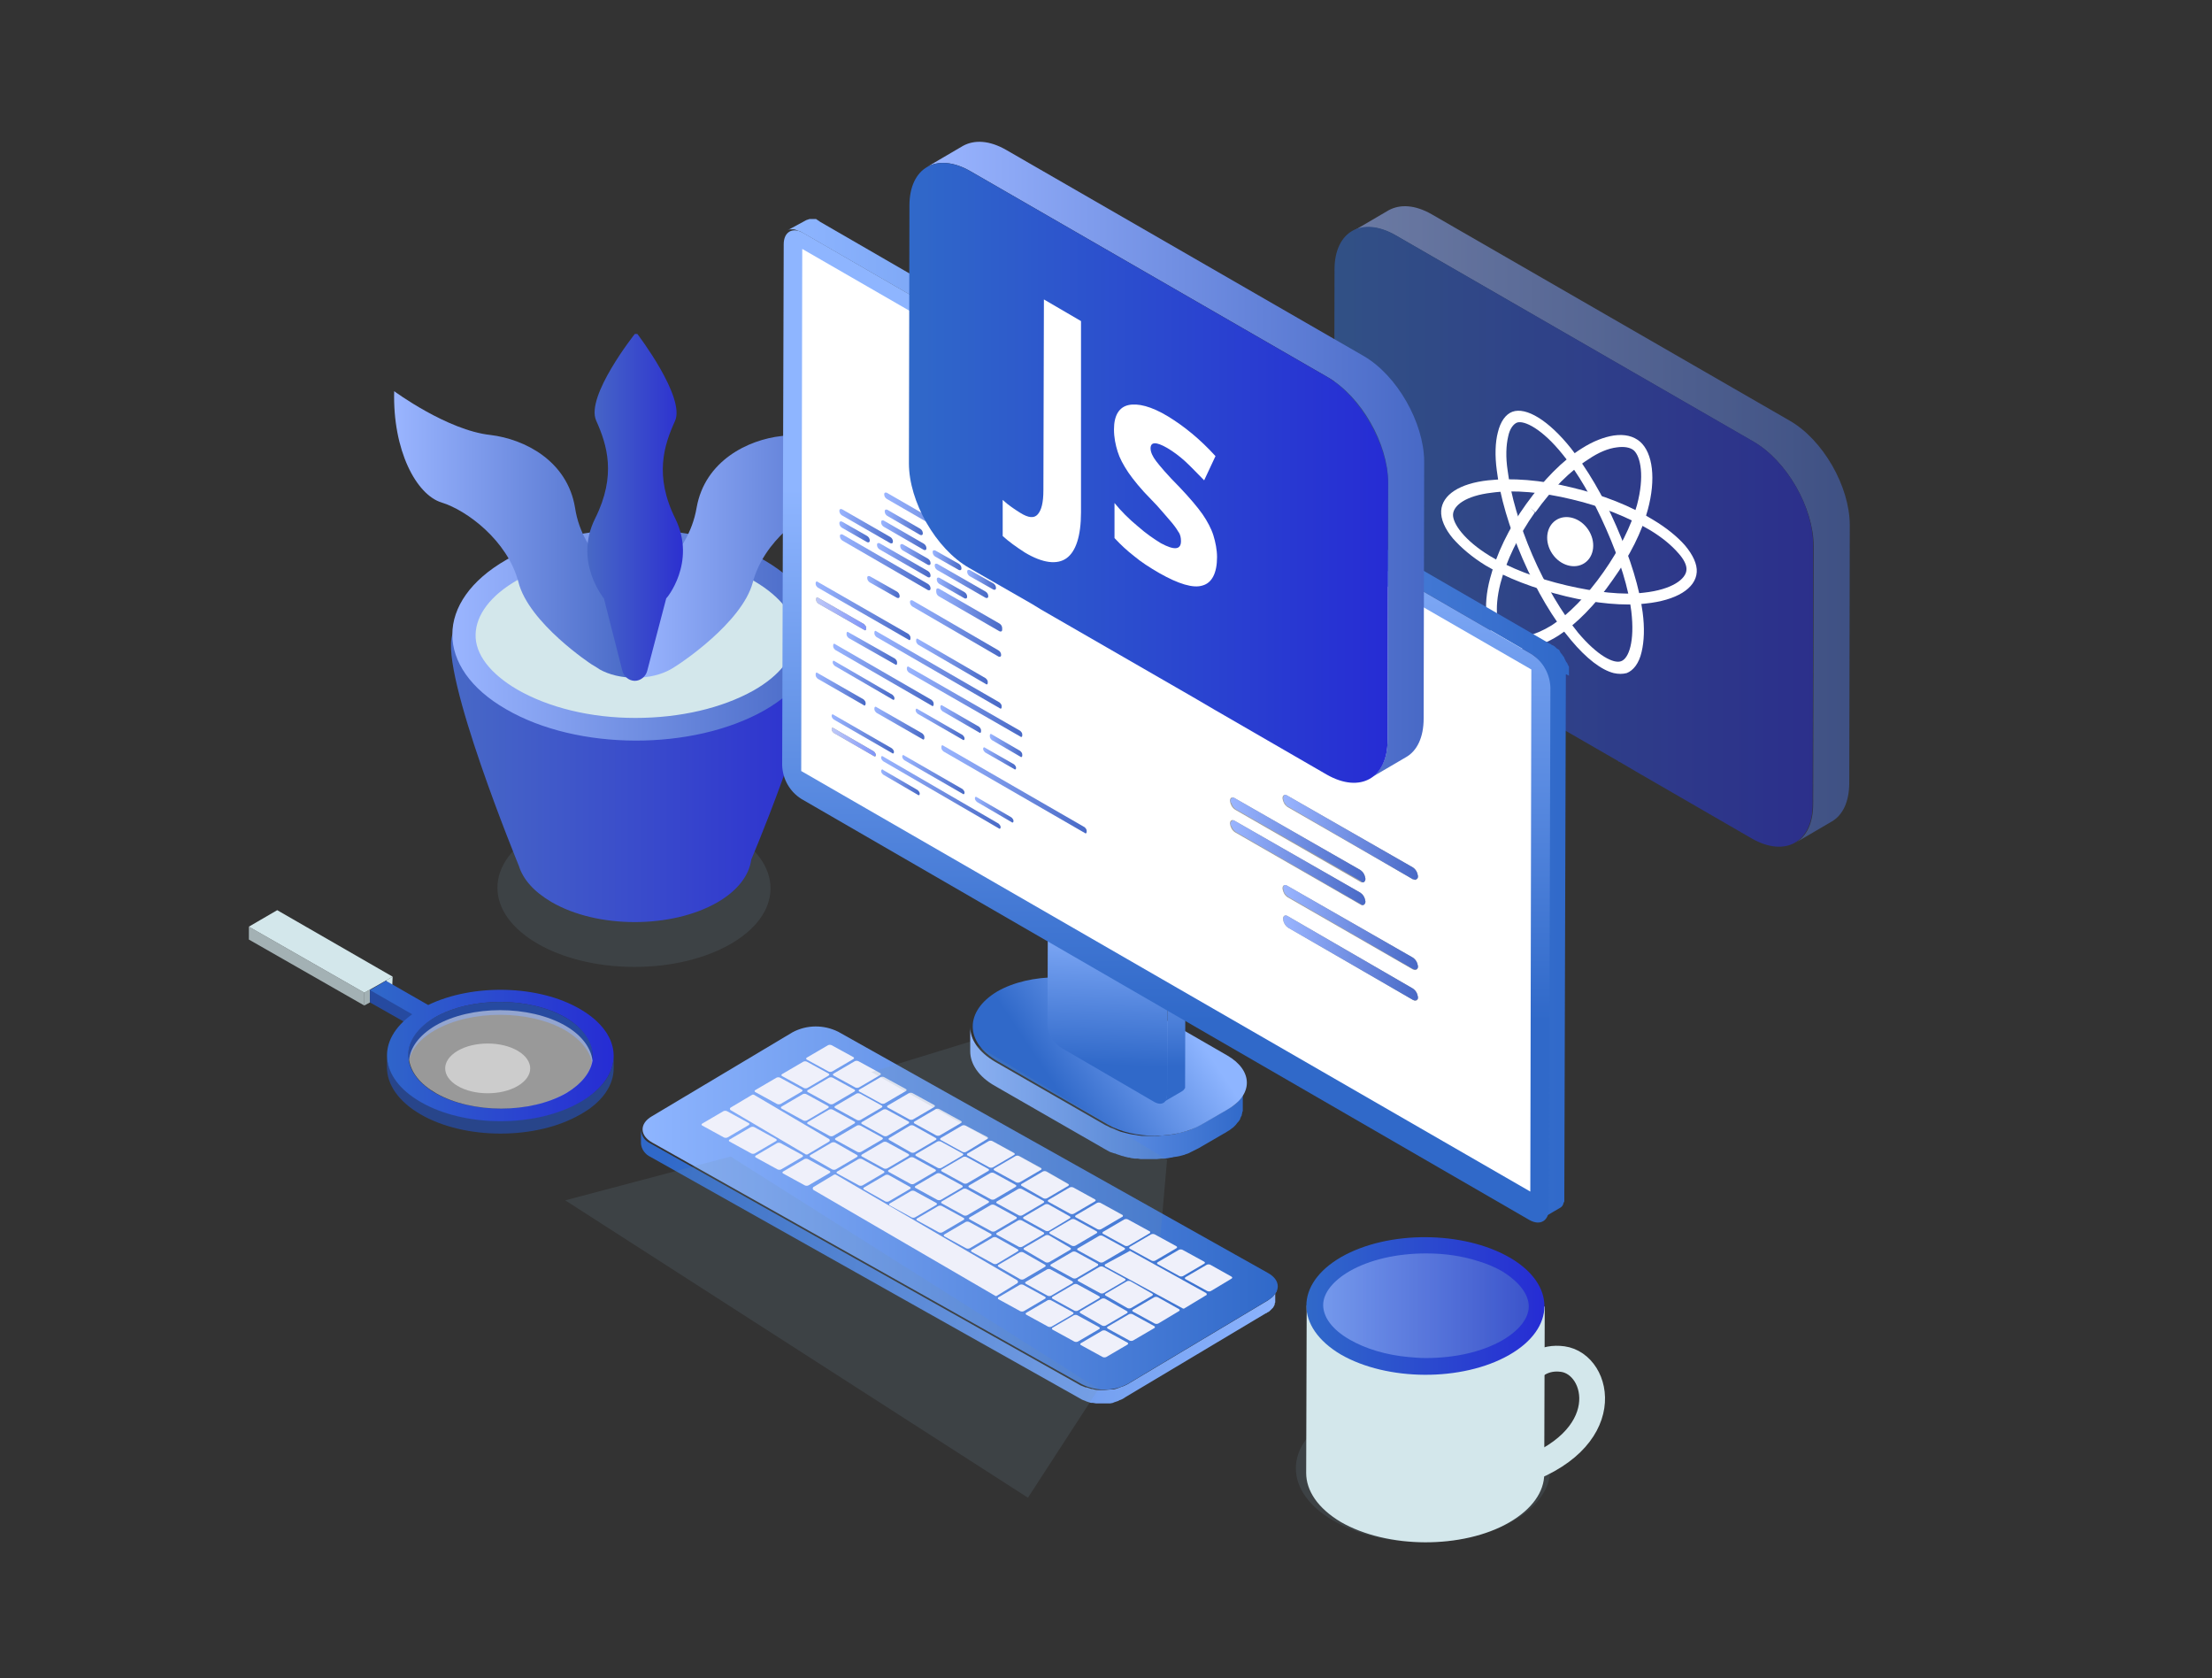 <?xml version="1.0" encoding="UTF-8"?> <!-- Generator: Adobe Illustrator 23.0.4, SVG Export Plug-In . SVG Version: 6.00 Build 0) --> <svg xmlns="http://www.w3.org/2000/svg" xmlns:xlink="http://www.w3.org/1999/xlink" id="Layer_1" x="0px" y="0px" viewBox="0 0 429.3 325.6" style="enable-background:new 0 0 429.3 325.6;" xml:space="preserve"><rect x="0" y="0" width="429.3" height="325.6" fill="#333333" stroke="none"/> <style type="text/css"> .st0{opacity:0.55;} .st1{enable-background:new ;} .st2{fill:url(#SVGID_1_);} .st3{fill:url(#SVGID_2_);} .st4{fill:url(#SVGID_3_);} .st5{fill:url(#SVGID_4_);} .st6{fill:url(#SVGID_5_);} .st7{fill:#FFFFFF;} .st8{opacity:0.16;fill:#7694A3;enable-background:new ;} .st9{fill:url(#SVGID_6_);} .st10{fill:url(#SVGID_7_);} .st11{fill:#D3E7EB;} .st12{fill:url(#SVGID_8_);} .st13{fill:url(#SVGID_9_);} .st14{fill:url(#SVGID_10_);} .st15{fill:url(#SVGID_11_);} .st16{fill:url(#SVGID_12_);} .st17{fill:url(#SVGID_13_);} .st18{fill:url(#SVGID_14_);} .st19{fill:url(#SVGID_15_);} .st20{fill:url(#SVGID_16_);} .st21{fill:url(#SVGID_17_);} .st22{fill:#A1A1A0;} .st23{clip-path:url(#SVGID_19_);} .st24{fill:url(#SVGID_20_);} .st25{clip-path:url(#SVGID_22_);} .st26{fill:url(#SVGID_23_);} .st27{clip-path:url(#SVGID_25_);} .st28{fill:url(#SVGID_26_);} .st29{clip-path:url(#SVGID_28_);} .st30{fill:url(#SVGID_29_);} .st31{clip-path:url(#SVGID_31_);} .st32{fill:url(#SVGID_32_);} .st33{clip-path:url(#SVGID_34_);} .st34{fill:url(#SVGID_35_);} .st35{fill:url(#SVGID_36_);} .st36{fill:url(#SVGID_37_);} .st37{fill:url(#SVGID_38_);} .st38{fill:url(#SVGID_39_);} .st39{fill:url(#SVGID_40_);} .st40{fill:url(#SVGID_41_);} .st41{fill:url(#SVGID_42_);} .st42{fill:url(#SVGID_43_);} .st43{fill:url(#SVGID_44_);} .st44{clip-path:url(#SVGID_46_);} .st45{fill:url(#SVGID_47_);} .st46{fill:url(#SVGID_48_);} .st47{fill:url(#SVGID_49_);} .st48{fill:url(#SVGID_50_);} .st49{fill:url(#SVGID_51_);} .st50{fill:url(#SVGID_52_);} .st51{fill:url(#SVGID_53_);} .st52{fill:url(#SVGID_54_);} .st53{fill:url(#SVGID_55_);} .st54{fill:url(#SVGID_56_);} .st55{fill:url(#SVGID_57_);} .st56{fill:url(#SVGID_58_);} .st57{fill:url(#SVGID_59_);} .st58{fill:url(#SVGID_60_);} .st59{fill:url(#SVGID_61_);} .st60{fill:url(#SVGID_62_);} .st61{fill:url(#SVGID_63_);} .st62{fill:url(#SVGID_64_);} .st63{fill:url(#SVGID_65_);} .st64{fill:url(#SVGID_66_);} .st65{fill:url(#SVGID_67_);} .st66{fill:url(#SVGID_68_);} .st67{fill:url(#SVGID_69_);} .st68{fill:url(#SVGID_70_);} .st69{fill:url(#SVGID_71_);} .st70{fill:url(#SVGID_72_);} .st71{fill:url(#SVGID_73_);} .st72{fill:url(#SVGID_74_);} .st73{fill:url(#SVGID_75_);} .st74{fill:#EFF0FA;} .st75{fill:url(#SVGID_76_);} .st76{fill:url(#SVGID_77_);} .st77{fill:url(#SVGID_78_);} .st78{fill:url(#SVGID_79_);} .st79{fill:url(#SVGID_80_);} .st80{fill:url(#SVGID_81_);} .st81{opacity:0.64;fill:url(#SVGID_82_);enable-background:new ;} .st82{fill:none;stroke:#D3E7EB;stroke-width:5;stroke-miterlimit:10;} .st83{opacity:0.7;fill:#D3E7EB;enable-background:new ;} .st84{fill:#264AA0;} .st85{opacity:0.8;fill:#264AA0;enable-background:new ;} .st86{fill:url(#SVGID_83_);} .st87{opacity:0.5;fill:#FFFFFF;enable-background:new ;} </style> <g class="st0"> <g> <g class="st1"> <g> <g class="st1"> <linearGradient id="SVGID_1_" gradientUnits="userSpaceOnUse" x1="314.073" y1="182.326" x2="321.204" y2="182.326" gradientTransform="matrix(1 0 0 -1 0 328)"> <stop offset="0" style="stop-color:#9AB5FF"></stop> <stop offset="1" style="stop-color:#4869C6"></stop> </linearGradient> <path class="st2" d="M314.2,147.7l7-4.1c0,0-0.1,0-0.1,0.1l-7,4.1C314.2,147.7,314.2,147.7,314.2,147.7L314.2,147.7z"></path> </g> </g> <linearGradient id="SVGID_2_" gradientUnits="userSpaceOnUse" x1="262.55" y1="226.269" x2="359.05" y2="226.269" gradientTransform="matrix(1 0 0 -1 0 328)"> <stop offset="0" style="stop-color:#9AB5FF"></stop> <stop offset="1" style="stop-color:#4869C6"></stop> </linearGradient> <path class="st3" d="M347.3,81.6l-69.4-40c-3.3-1.9-6.2-2-8.4-0.8l-7,4.1c2.1-1.2,5.1-1.1,8.4,0.8l69.4,40 c6.5,3.7,11.7,12.9,11.7,20.3l-0.1,50c0,3.7-1.3,6.3-3.4,7.5l7-4.1c2.1-1.2,3.4-3.8,3.4-7.5l0.1-50 C359,94.4,353.8,85.3,347.3,81.6z"></path> <g> <linearGradient id="SVGID_3_" gradientUnits="userSpaceOnUse" x1="282.893" y1="197.926" x2="284.73" y2="197.926" gradientTransform="matrix(1 0 0 -1 0 328)"> <stop offset="0" style="stop-color:#3069C9"></stop> <stop offset="1" style="stop-color:#262CD4"></stop> </linearGradient> <polygon class="st4" points="282.8,129.6 284.8,130.6 284.8,130.6 "></polygon> <linearGradient id="SVGID_4_" gradientUnits="userSpaceOnUse" x1="314.179" y1="179.176" x2="318.284" y2="179.176" gradientTransform="matrix(1 0 0 -1 0 328)"> <stop offset="0" style="stop-color:#3069C9"></stop> <stop offset="1" style="stop-color:#262CD4"></stop> </linearGradient> <path class="st5" d="M314.2,147.7l4.1,2.3L314.2,147.7z"></path> <linearGradient id="SVGID_5_" gradientUnits="userSpaceOnUse" x1="258.95" y1="223.876" x2="351.951" y2="223.876" gradientTransform="matrix(1 0 0 -1 0 328)"> <stop offset="0" style="stop-color:#3069C9"></stop> <stop offset="1" style="stop-color:#262CD4"></stop> </linearGradient> <path class="st6" d="M340.2,85.6l-69.4-40c-6.5-3.7-11.8-0.7-11.8,6.7l-0.1,50c0,7.4,5.2,16.6,11.7,20.3l12.2,7l-0.4-0.2 l0.4,0.2l1.8,1.1l0,0l29.5,17l0,0l4.1,2.4l0.3,0.1l-0.3-0.1l21.8,12.6c6.5,3.7,11.8,0.7,11.8-6.7l0.1-50 C352,98.5,346.8,89.4,340.2,85.6z"></path> </g> </g> </g> </g> <g> <ellipse transform="matrix(0.829 -0.56 0.56 0.829 -6.684 188.46)" class="st7" cx="304.6" cy="105.2" rx="4.2" ry="5"></ellipse> <g> <path class="st7" d="M303.9,115.7c-6.2-1.5-11.6-3.6-15.6-6c-2.6-1.6-4.7-3.4-6.3-5.2c-1.6-1.9-2.4-3.8-2.3-5.4 c0.2-3.1,3.6-5.3,9.1-5.9c4.5-0.5,10.3-0.1,16.3,1.4c5.9,1.4,11.5,3.6,15.8,6.3c2.5,1.5,4.6,3.2,6.1,4.9c1.6,1.9,2.4,3.7,2.3,5.2 c-0.2,3.2-4,5.5-9.9,6.1C315.3,117.6,309.7,117.1,303.9,115.7z M305.1,96.9c-5.7-1.4-11.4-1.9-15.6-1.3c-5.1,0.6-7.4,2.5-7.5,4.2 c-0.1,1.7,2.1,5,7.2,8.1c3.8,2.3,8.9,4.3,14.9,5.7c5.6,1.3,10.9,1.9,14.9,1.4c5.6-0.6,8.2-2.7,8.3-4.4c0.1-0.9-0.5-2.1-1.6-3.3 c-1.3-1.5-3.1-3-5.4-4.4C316.1,100.4,310.7,98.2,305.1,96.9z"></path> </g> <g> <path class="st7" d="M293.1,125.7c-0.9-0.2-1.7-0.6-2.3-1.2c-2.4-2.1-3.1-6.7-1.6-12.3c1.2-4.6,3.6-9.7,7-14.4 c3.3-4.6,7.1-8.5,10.8-10.8c2.2-1.4,4.3-2.2,6.2-2.5c2.1-0.3,3.8,0.1,5.1,1.2c2.5,2.2,3.1,7.3,1.5,13.2c-1.1,4.2-3.5,9-6.8,13.6 c-3.4,4.9-7.1,8.6-10.5,10.8c-2.2,1.4-4.5,2.3-6.5,2.5C295,126,294,125.9,293.1,125.7z M297,98.6l0.9,0.8 c-3.2,4.5-5.6,9.5-6.7,13.8c-1.3,5.1-0.6,8.6,0.7,9.7c0.3,0.3,0.8,0.5,1.3,0.6c1.8,0.4,4.6-0.1,8-2.2c3.2-2.1,6.7-5.6,10-10.3 c3.1-4.4,5.4-9,6.5-13c1.5-5.6,0.7-9.4-0.6-10.6c-0.7-0.6-1.9-0.8-3.3-0.6c-1.7,0.2-3.6,1-5.5,2.3c-3.5,2.2-7.2,5.9-10.3,10.3 L297,98.6z"></path> </g> <g> <path class="st7" d="M313.2,130.6c-2.4-0.6-5.3-2.8-8.3-6.4c-3.4-4-6.7-9.6-9.4-15.8l0,0c-2.6-6-4.4-12.1-5-17.1 c-0.4-2.9-0.3-5.5,0.2-7.4c0.5-2.1,1.5-3.5,2.8-4c2.7-1,7.1,1.7,11.4,7.1c3,3.8,6.2,9.1,8.8,15.1c2.8,6.4,4.5,12.1,5.1,16.7 c0.4,3,0.3,5.6-0.2,7.7c-0.5,2.2-1.6,3.6-2.9,4.1C314.9,130.8,314.1,130.8,313.2,130.6z M297.4,107.7c2.5,5.8,5.8,11.3,8.9,15.1 c3.8,4.5,6.9,6,8.3,5.5c1.5-0.5,2.7-3.8,2-9.7c-0.5-4.3-2.2-9.9-4.9-16c-2.5-5.7-5.5-10.9-8.4-14.4c-4-5-7.5-6.7-8.9-6.2 c-0.7,0.3-1.4,1.2-1.7,2.7c-0.4,1.7-0.5,4-0.1,6.6C293.2,96.1,294.9,101.9,297.4,107.7L297.4,107.7z"></path> </g> </g> <title>E-commerce and Retail</title> <ellipse transform="matrix(3.649606e-03 -1 1 3.649606e-03 -49.709 294.781)" class="st8" cx="123.1" cy="172.3" rx="15.3" ry="26.5"></ellipse> <g> <g> <linearGradient id="SVGID_6_" gradientUnits="userSpaceOnUse" x1="87.475" y1="177.02" x2="158.716" y2="177.02" gradientTransform="matrix(1 0 0 -1 0 328)"> <stop offset="0" style="stop-color:#4869C6"></stop> <stop offset="1" style="stop-color:#2C30D0"></stop> </linearGradient> <path class="st9" d="M158.5,123.3l-35.2-0.1H123l-35.2-0.1c-2.5,7.5,12.9,44.9,12.9,44.9l0,0c0.8,2.6,2.9,5,6.3,7 c8.9,5.2,23.3,5.2,32.2,0.1c4-2.3,6.2-5.3,6.6-8.3C148.6,160.2,160.7,130,158.5,123.3z"></path> <linearGradient id="SVGID_7_" gradientUnits="userSpaceOnUse" x1="87.812" y1="204.826" x2="158.788" y2="204.826" gradientTransform="matrix(1 0 0 -1 0 328)"> <stop offset="0" style="stop-color:#9AB5FF"></stop> <stop offset="1" style="stop-color:#4869C6"></stop> </linearGradient> <path class="st10" d="M98.3,108.6c13.9-7.9,36.3-7.9,50.2,0.2c13.8,8.1,13.8,21-0.1,29c-13.9,7.9-36.3,7.9-50.2-0.2 C84.3,129.6,84.3,116.6,98.3,108.6z"></path> <path class="st11" d="M123.3,139.3c-8.7,0-16.8-2-22.9-5.5c-5.3-3.1-8.2-6.9-8.1-10.7s2.9-7.6,8.2-10.6c6.1-3.5,14.2-5.4,22.9-5.3 c8.7,0,16.8,2,22.9,5.5c5.3,3.1,8.2,6.9,8.1,10.7s-2.9,7.6-8.2,10.6C140.1,137.4,132,139.3,123.3,139.3z"></path> </g> <g> <linearGradient id="SVGID_8_" gradientUnits="userSpaceOnUse" x1="123.25" y1="224.176" x2="170.361" y2="224.176" gradientTransform="matrix(1 0 0 -1 0 328)"> <stop offset="0" style="stop-color:#9AB5FF"></stop> <stop offset="1" style="stop-color:#4869C6"></stop> </linearGradient> <path class="st12" d="M151.7,84.6c-6.5,0.7-14.9,4.8-16.5,13.9c-1.7,9.9-9.8,13-11.6,23.4c-0.1,0-0.2,0-0.3,0v2.4 c0,0.5,0,0.9,0,1.3v5.9l0,0c2.6,0,5-0.6,6.8-1.6c0.4-0.2,1.6-1,1.6-1s12.3-8,14.4-15.9c2.1-8,10-13.8,15-15.3 c4.9-1.5,9.6-10,9.4-21.5C170.3,76.2,160,83.7,151.7,84.6z"></path> <linearGradient id="SVGID_9_" gradientUnits="userSpaceOnUse" x1="76.525" y1="224.326" x2="123.279" y2="224.326" gradientTransform="matrix(1 0 0 -1 0 328)"> <stop offset="0" style="stop-color:#9AB5FF"></stop> <stop offset="1" style="stop-color:#4869C6"></stop> </linearGradient> <path class="st13" d="M123.3,124.4V122c-0.1,0-0.2,0-0.3,0c-1.8-10.5-9.9-13.6-11.4-23.5c-1.5-9.1-9.8-13.3-16.4-14.1 c-8.4-0.9-18.7-8.5-18.7-8.5c-0.3,11.5,4.3,20.1,9.2,21.6s12.8,7.4,14.9,15.4c2,8,14.2,16,14.2,16s1.2,0.7,1.6,1 c1.8,1,4.2,1.6,6.8,1.6v-5.9C123.3,125.3,123.3,124.8,123.3,124.4z"></path> <linearGradient id="SVGID_10_" gradientUnits="userSpaceOnUse" x1="113.894" y1="229.576" x2="132.502" y2="229.576" gradientTransform="matrix(1 0 0 -1 0 328)"> <stop offset="0" style="stop-color:#4869C6"></stop> <stop offset="1" style="stop-color:#2C30D0"></stop> </linearGradient> <path class="st14" d="M131.1,100.7c-4.2-8.4-2.2-14.4-0.1-19c2.1-4.6-7.3-16.9-7.3-16.9h-0.5c0,0-9.6,12.1-7.5,16.8s4,10.6-0.2,19 s1.7,15.5,1.7,15.5l3.6,14.1c0.3,1.1,1.3,1.9,2.4,1.9l0,0c1.1,0,2.1-0.8,2.4-1.9l3.7-14.1C129.3,116.2,135.2,109.2,131.1,100.7z"></path> </g> </g> <g> <linearGradient id="SVGID_11_" gradientUnits="userSpaceOnUse" x1="188.795" y1="234.074" x2="241.933" y2="234.074" gradientTransform="matrix(1 0 0 1 0 -22)"> <stop offset="0" style="stop-color:#8EB5FF"></stop> <stop offset="1" style="stop-color:#3069C9"></stop> </linearGradient> <path class="st15" d="M241.8,210.5c0,0.1,0,0.3,0,0.4c0,0.1-0.1,0.2-0.1,0.3s-0.1,0.3-0.1,0.4c0,0.1-0.1,0.2-0.1,0.3 s-0.1,0.3-0.2,0.4l-0.2,0.3c-0.1,0.1-0.2,0.3-0.3,0.4l-0.2,0.3c-0.2,0.2-0.4,0.4-0.5,0.6l-0.2,0.2l-0.4,0.3l-0.4,0.3l-0.5,0.3 l-0.5,0.3l0,0l-5,2.9c-0.4,0.2-0.8,0.4-1.2,0.6l-0.4,0.2c-0.3,0.1-0.7,0.3-1,0.4l-0.4,0.1l-0.7,0.2l-0.5,0.1l-0.7,0.2l-0.5,0.1 c-0.5,0.1-1,0.1-1.5,0.2h-0.5l-0.9,0.1h-0.6h-0.7h-0.6c-0.2,0-0.4,0-0.7,0h-0.6l-0.7-0.1l-0.6-0.1l-0.7-0.1l-0.5-0.1l-0.8-0.2 l-0.4-0.1c-0.5-0.1-0.9-0.3-1.4-0.5c-0.2-0.1-0.4-0.2-0.7-0.3l-0.3-0.1c-0.3-0.2-0.6-0.3-1-0.5L193.1,206c-3.2-1.9-4.8-4.3-4.8-6.7 v4.7c0,2.4,1.6,4.9,4.8,6.7l21.4,12.3c0.3,0.2,0.6,0.3,0.9,0.5l0.3,0.1l0.6,0.2h0.1c0.4,0.2,0.9,0.3,1.4,0.5h0.1l0.3,0.1l0.8,0.2 h0.2l0.3,0.1l0.7,0.1h0.3h0.3l0.6,0.1c0.1,0,0.2,0,0.3,0h0.2h0.7h0.3c0.1,0,0.2,0,0.3,0h1.3l0.9-0.1h0.3h0.1c0.5,0,1-0.1,1.5-0.2 h0.1l0.4-0.1l0.7-0.1l0.5-0.1l0.7-0.2h0.1l0.2-0.1c0.3-0.1,0.7-0.2,1-0.4l0.4-0.2c0.4-0.2,0.8-0.4,1.2-0.6l5-2.9l0.2-0.1 c0.1-0.1,0.2-0.1,0.3-0.2l0.5-0.3l0.4-0.3l0.4-0.3l0.1-0.1l0.1-0.1c0.2-0.2,0.4-0.4,0.5-0.6l0.1-0.1l0.1-0.1 c0.1-0.1,0.2-0.3,0.3-0.4l0.1-0.2V217c0.1-0.1,0.1-0.3,0.2-0.4l0.1-0.2v-0.1c0-0.1,0.1-0.3,0.1-0.4c0-0.1,0-0.2,0.1-0.3 c0,0,0,0,0-0.1s0-0.3,0-0.4c0-0.1,0-0.2,0-0.3v-4.9C242,210.3,242,210.4,241.8,210.5z"></path> <linearGradient id="SVGID_12_" gradientUnits="userSpaceOnUse" x1="228.526" y1="217.316" x2="204.968" y2="233.082" gradientTransform="matrix(1 0 0 1 0 -22)"> <stop offset="0" style="stop-color:#8EB5FF"></stop> <stop offset="1" style="stop-color:#3069C9"></stop> </linearGradient> <path class="st16" d="M238.2,204.8c5,2.9,5.1,7.6,0,10.5l-5,2.9c-5,2.9-13.2,2.9-18.2,0l-21.4-12.3c-6.4-3.7-6.4-9.7-0.1-13.5 c6.4-3.7,16.8-3.7,23.2,0L238.2,204.8z"></path> </g> <g> <linearGradient id="SVGID_13_" gradientUnits="userSpaceOnUse" x1="227.85" y1="199.645" x2="227.85" y2="228.821" gradientTransform="matrix(1 0 0 1 0 -22)"> <stop offset="0" style="stop-color:#8EB5FF"></stop> <stop offset="1" style="stop-color:#3069C9"></stop> </linearGradient> <path class="st17" d="M226.6,177.7l-0.1,34.7c0,0.2,0,0.4-0.1,0.5l0,0c0,0.2-0.1,0.3-0.1,0.4l0,0c-0.1,0.1-0.1,0.2-0.2,0.3 l-0.1,0.1c-0.1,0.1-0.2,0.2-0.3,0.2l3.6-2.1c0.1-0.1,0.2-0.1,0.3-0.2l0.1-0.1l0.1-0.1l0.1-0.2l0,0l0.1-0.1V211v-0.1v-0.1l0,0v-0.1 v-0.1v-0.1v-0.2l0,0l0.1-34.8L226.6,177.7z"></path> <linearGradient id="SVGID_14_" gradientUnits="userSpaceOnUse" x1="203.316" y1="191.924" x2="230.171" y2="191.924" gradientTransform="matrix(1 0 0 1 0 -22)"> <stop offset="0" style="stop-color:#90ABF3"></stop> <stop offset="0.99" style="stop-color:#C6D2F4"></stop> </linearGradient> <polygon class="st18" points="203.3,164.3 207,162.2 230.2,175.6 226.6,177.7 "></polygon> <linearGradient id="SVGID_15_" gradientUnits="userSpaceOnUse" x1="215.392" y1="198.703" x2="214.125" y2="228.608" gradientTransform="matrix(1 0 0 1 0 -22)"> <stop offset="0" style="stop-color:#8EB5FF"></stop> <stop offset="1" style="stop-color:#3069C9"></stop> </linearGradient> <path class="st19" d="M226.6,177.7l-0.1,34.7c0,1.6-1.1,2.2-2.5,1.4l-18.2-10.6c-1.5-1-2.4-2.6-2.5-4.3l0.1-34.7L226.6,177.7z"></path> </g> <g> <linearGradient id="SVGID_16_" gradientUnits="userSpaceOnUse" x1="153.07" y1="161.474" x2="304.551" y2="161.474" gradientTransform="matrix(1 0 0 1 0 -22)"> <stop offset="0" style="stop-color:#8EB5FF"></stop> <stop offset="1" style="stop-color:#3069C9"></stop> </linearGradient> <path class="st20" d="M304.5,131.1c0-0.1,0-0.1,0-0.2c0-0.1,0-0.1,0-0.2c0-0.1,0-0.1,0-0.2c0-0.1,0-0.1,0-0.2l0,0v-0.2 c0-0.1,0-0.1,0-0.2c0-0.1,0-0.1,0-0.2c0-0.1,0-0.1,0-0.2v-0.1l0,0l0,0c0-0.1,0-0.1-0.1-0.2l-0.1-0.2l-0.1-0.2c0-0.1,0-0.1-0.1-0.2 c0,0,0-0.1-0.1-0.1l0,0l0,0l-0.1-0.2l-0.1-0.2c0-0.1-0.1-0.1-0.1-0.2l-0.1-0.2l0,0c0,0,0,0,0-0.1l-0.3-0.4l-0.2-0.3l0,0l-0.2-0.2 l-0.1-0.2l-0.1-0.2l-0.1-0.2l0,0l0,0l-0.5-0.3c0-0.1-0.1-0.1-0.2-0.2l-0.2-0.2l-0.2-0.1l-0.1-0.1l0,0h-0.1l-0.2-0.1L301,125 l-0.2-0.1l-0.2-0.1l0,0L159.1,43l-0.1-0.1l-0.2-0.1l-0.1-0.1l-0.2-0.1l-0.1-0.1l0,0h-0.1h-0.1H158h-0.2h-0.5h-0.2l0,0l-0.3,0.1 l-0.3,0.1l-3.7,2c0.2-0.1,0.4-0.2,0.6-0.2l0,0c0.2,0,0.4,0,0.6,0l0,0c0.2,0,0.5,0.1,0.7,0.2l0,0c0.3,0.1,0.5,0.2,0.8,0.3 l141.4,81.7c0.3,0.2,0.5,0.3,0.8,0.5l0,0c0.2,0.2,0.5,0.4,0.7,0.7l0,0c0.2,0.2,0.4,0.5,0.6,0.8l0,0c0.2,0.3,0.4,0.5,0.5,0.8l0,0 c0.2,0.3,0.3,0.6,0.4,0.9l0,0c0.1,0.3,0.2,0.6,0.3,0.9l0,0c0.1,0.3,0.2,0.6,0.2,0.9l0,0c0,0.3,0.1,0.6,0.1,0.9l-0.3,101.1 c0,0.3,0,0.5-0.1,0.8l0,0c0,0.2-0.1,0.4-0.2,0.7l0,0c-0.1,0.2-0.2,0.3-0.3,0.4l-0.1,0.1c-0.1,0.1-0.3,0.2-0.4,0.3l3.6-2.1 c0.2-0.1,0.3-0.2,0.4-0.3l0.1-0.1l0.1-0.2c0.1-0.1,0.1-0.2,0.1-0.3l0,0c0,0,0.1-0.1,0.1-0.2l0.1-0.2c0-0.1,0-0.1,0-0.2v-0.1l0,0 v-0.1v-0.2c0,0,0-0.1,0-0.2c0-0.1,0-0.1,0-0.2c0-0.1,0-0.1,0-0.2l0,0l0.3-101.1L304.5,131.1z"></path> <linearGradient id="SVGID_17_" gradientUnits="userSpaceOnUse" x1="226.35" y1="116.938" x2="226.35" y2="220.019" gradientTransform="matrix(1 0 0 1 0 -22)"> <stop offset="0" style="stop-color:#8EB5FF"></stop> <stop offset="1" style="stop-color:#3069C9"></stop> </linearGradient> <path class="st21" d="M297.2,126.9c2.2,1.4,3.6,3.8,3.7,6.5l-0.3,101.1c0,2.4-1.7,3.4-3.8,2.2L155.5,155c-2.2-1.4-3.6-3.8-3.7-6.5 l0.3-101.1c0-2.4,1.7-3.4,3.8-2.2L297.2,126.9z"></path> </g> <g> <polygon class="st7" points="297.2,129.9 297,231.2 155.5,149.6 155.7,48.3 "></polygon> </g> <path class="st22" d="M274.2,168.3c0.6,0.4,0.9,1,1,1.7c0,0.6-0.4,0.9-1,0.6l-24.3-14c-0.6-0.4-0.9-1-1-1.7c0-0.6,0.4-0.9,1-0.5 L274.2,168.3z"></path> <g> <g> <g> <defs> <path id="SVGID_18_" d="M274.2,168.3c0.6,0.4,0.9,1,1,1.7c0,0.6-0.4,0.9-1,0.6l-24.3-14c-0.6-0.4-0.9-1-1-1.7 c0-0.6,0.4-0.9,1-0.5L274.2,168.3z"></path> </defs> <clipPath id="SVGID_19_"> <use xlink:href="#SVGID_18_" style="overflow:visible;"></use> </clipPath> <g class="st23"> <linearGradient id="SVGID_20_" gradientUnits="userSpaceOnUse" x1="248.986" y1="184.424" x2="275.186" y2="184.424" gradientTransform="matrix(1 0 0 1 0 -22)"> <stop offset="0" style="stop-color:#9AB5FF"></stop> <stop offset="1" style="stop-color:#4869C6"></stop> </linearGradient> <polyline class="st24" points="275.2,170.2 275.2,170.4 275,170.5 274.8,170.6 274.8,170.7 274.5,170.7 274.5,170.6 274.2,170.6 250,156.5 249.8,156.4 249.6,156.2 249.5,156 249.3,155.8 249.2,155.6 249.1,155.3 249.1,155.1 249,154.9 249.1,154.7 249.1,154.5 249.2,154.3 249.3,154.2 249.5,154.2 249.6,154.2 249.8,154.2 250,154.3 274.2,168.3 274.5,168.5 274.7,168.6 274.8,168.8 275,169 275,169.3 275.2,169.5 275.2,169.8 275.2,170 275.2,170.2 "></polyline> </g> </g> </g> </g> <path class="st22" d="M274.2,185.8c0.6,0.4,0.9,1,1,1.7c0,0.6-0.4,0.9-1,0.6l-24.3-14c-0.6-0.4-0.9-1-1-1.7c0-0.6,0.4-0.9,1-0.5 L274.2,185.8z"></path> <g> <g> <g> <defs> <path id="SVGID_21_" d="M274.2,185.8c0.6,0.4,0.9,1,1,1.7c0,0.6-0.4,0.9-1,0.6l-24.3-14c-0.6-0.4-0.9-1-1-1.7 c0-0.6,0.4-0.9,1-0.5L274.2,185.8z"></path> </defs> <clipPath id="SVGID_22_"> <use xlink:href="#SVGID_21_" style="overflow:visible;"></use> </clipPath> <g class="st25"> <linearGradient id="SVGID_23_" gradientUnits="userSpaceOnUse" x1="248.986" y1="201.824" x2="275.186" y2="201.824" gradientTransform="matrix(1 0 0 1 0 -22)"> <stop offset="0" style="stop-color:#9AB5FF"></stop> <stop offset="1" style="stop-color:#4869C6"></stop> </linearGradient> <polyline class="st26" points="275.2,187.6 275.2,187.8 275,188 274.8,188.1 274.8,188.1 274.5,188.1 274.5,188.1 274.2,188 250,174 249.8,173.8 249.6,173.7 249.5,173.5 249.3,173.3 249.2,173 249.1,172.8 249.1,172.5 249,172.3 249.1,172.1 249.1,171.9 249.2,171.8 249.3,171.7 249.5,171.6 249.6,171.6 249.8,171.7 250,171.8 274.2,185.8 274.5,185.9 274.7,186.1 274.8,186.3 275,186.5 275,186.7 275.2,187 275.2,187.2 275.2,187.4 275.2,187.6 "></polyline> </g> </g> </g> </g> <path class="st22" d="M274.2,191.8c0.6,0.4,0.9,1,1,1.7c0,0.6-0.4,0.9-1,0.5L250,180c-0.6-0.4-0.9-1-1-1.7c0-0.6,0.4-0.9,1-0.5 L274.2,191.8z"></path> <g> <g> <g> <defs> <path id="SVGID_24_" d="M274.2,191.8c0.6,0.4,0.9,1,1,1.7c0,0.6-0.4,0.9-1,0.5L250,180c-0.6-0.4-0.9-1-1-1.7 c0-0.6,0.4-0.9,1-0.5L274.2,191.8z"></path> </defs> <clipPath id="SVGID_25_"> <use xlink:href="#SVGID_24_" style="overflow:visible;"></use> </clipPath> <g class="st27"> <linearGradient id="SVGID_26_" gradientUnits="userSpaceOnUse" x1="248.986" y1="207.824" x2="275.186" y2="207.824" gradientTransform="matrix(1 0 0 1 0 -22)"> <stop offset="0" style="stop-color:#9AB5FF"></stop> <stop offset="1" style="stop-color:#4869C6"></stop> </linearGradient> <polyline class="st28" points="275.2,193.6 275.2,193.8 275,194 274.8,194 274.8,194.1 274.5,194.1 274.5,194.1 274.2,194 250,180 249.8,179.8 249.6,179.7 249.5,179.5 249.3,179.2 249.2,179 249.1,178.8 249.1,178.5 249,178.3 249.1,178.1 249.1,177.9 249.2,177.8 249.3,177.7 249.5,177.6 249.6,177.6 249.8,177.7 250,177.7 274.2,191.8 274.5,191.9 274.7,192.1 274.8,192.3 275,192.5 275,192.7 275.2,192.9 275.2,193.2 275.2,193.4 275.2,193.6 "></polyline> </g> </g> </g> </g> <path class="st22" d="M264,168.8c0.6,0.4,0.9,1,1,1.7c0,0.6-0.4,0.9-1,0.6l-24.3-14c-0.6-0.4-0.9-1-1-1.7c0-0.6,0.4-0.9,1-0.5 L264,168.8z"></path> <g> <g> <g> <defs> <path id="SVGID_27_" d="M264,168.8c0.6,0.4,0.9,1,1,1.7c0,0.6-0.4,0.9-1,0.6l-24.3-14c-0.6-0.4-0.9-1-1-1.7c0-0.6,0.4-0.9,1-0.5 L264,168.8z"></path> </defs> <clipPath id="SVGID_28_"> <use xlink:href="#SVGID_27_" style="overflow:visible;"></use> </clipPath> <g class="st29"> <linearGradient id="SVGID_29_" gradientUnits="userSpaceOnUse" x1="238.85" y1="184.924" x2="265.05" y2="184.924" gradientTransform="matrix(1 0 0 1 0 -22)"> <stop offset="0" style="stop-color:#9AB5FF"></stop> <stop offset="1" style="stop-color:#4869C6"></stop> </linearGradient> <polyline class="st30" points="265,170.7 265,170.9 264.8,171 264.8,171.1 264.7,171.2 264.5,171.2 264.2,171.1 264.2,171 239.8,157 239.7,156.9 239.5,156.7 239.3,156.5 239.2,156.3 239.1,156.1 239,155.8 238.8,155.6 238.8,155.4 238.8,155.1 239,155 239.1,154.8 239.2,154.7 239.3,154.7 239.5,154.7 239.7,154.7 239.8,154.8 264.2,168.8 264.2,169 264.5,169.1 264.7,169.3 264.8,169.5 264.8,169.8 265,170 265,170.2 265,170.5 265,170.7 "></polyline> </g> </g> </g> </g> <path class="st22" d="M264,173.2c0.6,0.4,0.9,1,1,1.7c0,0.6-0.4,0.9-1,0.6l-24.3-14c-0.6-0.4-0.9-1-1-1.7c0-0.6,0.4-0.9,1-0.5 L264,173.2z"></path> <g> <g> <g> <defs> <path id="SVGID_30_" d="M264,173.2c0.6,0.4,0.9,1,1,1.7c0,0.6-0.4,0.9-1,0.6l-24.3-14c-0.6-0.4-0.9-1-1-1.7c0-0.6,0.4-0.9,1-0.5 L264,173.2z"></path> </defs> <clipPath id="SVGID_31_"> <use xlink:href="#SVGID_30_" style="overflow:visible;"></use> </clipPath> <g class="st31"> <linearGradient id="SVGID_32_" gradientUnits="userSpaceOnUse" x1="238.85" y1="189.324" x2="265.05" y2="189.324" gradientTransform="matrix(1 0 0 1 0 -22)"> <stop offset="0" style="stop-color:#9AB5FF"></stop> <stop offset="1" style="stop-color:#4869C6"></stop> </linearGradient> <polyline class="st32" points="265,175.1 265,175.3 264.8,175.4 264.8,175.5 264.7,175.6 264.5,175.6 264.2,175.6 264.2,175.5 239.8,161.4 239.7,161.3 239.5,161.1 239.3,160.9 239.2,160.7 239.1,160.5 239,160.3 238.8,160 238.8,159.8 238.8,159.6 239,159.4 239.1,159.3 239.2,159.2 239.3,159.1 239.5,159.1 239.7,159.1 239.8,159.2 264.2,173.2 264.2,173.4 264.5,173.5 264.7,173.7 264.8,174 264.8,174.2 265,174.4 265,174.7 265,174.9 265,175.1 "></polyline> </g> </g> </g> </g> <path class="st22" d="M169.6,145.8c0.2,0.2,0.4,0.4,0.4,0.7s-0.2,0.4-0.4,0.2l-7.8-4.5c-0.2-0.2-0.4-0.4-0.4-0.7s0.2-0.4,0.4-0.2 L169.6,145.8z"></path> <g> <g> <g> <defs> <path id="SVGID_33_" d="M169.6,145.8c0.2,0.2,0.4,0.4,0.4,0.7s-0.2,0.4-0.4,0.2l-7.8-4.5c-0.2-0.2-0.4-0.4-0.4-0.7 s0.2-0.4,0.4-0.2L169.6,145.8z"></path> </defs> <clipPath id="SVGID_34_"> <use xlink:href="#SVGID_33_" style="overflow:visible;"></use> </clipPath> <g class="st33"> <linearGradient id="SVGID_35_" gradientUnits="userSpaceOnUse" x1="161.374" y1="165.974" x2="169.952" y2="165.974" gradientTransform="matrix(1 0 0 1 0 -22)"> <stop offset="0" style="stop-color:#BFC9F8"></stop> <stop offset="0.95" style="stop-color:#8297F8"></stop> </linearGradient> <polyline class="st34" points="170,146.5 170,146.6 169.8,146.7 169.8,146.7 169.8,146.7 169.8,146.8 169.7,146.7 169.6,146.7 161.8,142.2 161.7,142.2 161.7,142.1 161.6,142 161.5,141.9 161.5,141.8 161.3,141.7 161.3,141.6 161.3,141.5 161.3,141.4 161.5,141.3 161.5,141.3 161.5,141.2 161.6,141.2 161.7,141.2 161.7,141.2 161.8,141.3 169.6,145.8 169.7,145.8 169.8,145.9 169.8,146 169.8,146.1 169.8,146.2 170,146.3 170,146.4 170,146.5 170,146.5 "></polyline> </g> </g> </g> </g> <linearGradient id="SVGID_36_" gradientUnits="userSpaceOnUse" x1="161.374" y1="164.374" x2="173.474" y2="164.374" gradientTransform="matrix(1 0 0 1 0 -22)"> <stop offset="0" style="stop-color:#9AB5FF"></stop> <stop offset="1" style="stop-color:#4869C6"></stop> </linearGradient> <path class="st35" d="M173.1,145.2c0.2,0.2,0.4,0.4,0.4,0.7s-0.2,0.4-0.4,0.2l-11.3-6.5c-0.2-0.2-0.4-0.4-0.4-0.7s0.2-0.4,0.4-0.2 L173.1,145.2z"></path> <g> <linearGradient id="SVGID_37_" gradientUnits="userSpaceOnUse" x1="161.519" y1="153.974" x2="173.629" y2="153.974" gradientTransform="matrix(1 0 0 1 0 -22)"> <stop offset="0" style="stop-color:#9AB5FF"></stop> <stop offset="1" style="stop-color:#4869C6"></stop> </linearGradient> <path class="st36" d="M173.2,134.8c0.2,0.2,0.4,0.4,0.4,0.7s-0.2,0.4-0.4,0.2l-11.2-6.5c-0.2-0.2-0.4-0.4-0.4-0.7s0.2-0.4,0.4-0.2 L173.2,134.8z"></path> <linearGradient id="SVGID_38_" gradientUnits="userSpaceOnUse" x1="169.65" y1="162.285" x2="179.383" y2="162.285" gradientTransform="matrix(1 0 0 1 0 -22)"> <stop offset="0" style="stop-color:#9AB5FF"></stop> <stop offset="1" style="stop-color:#4869C6"></stop> </linearGradient> <path class="st37" d="M179,142.3c0.2,0.2,0.4,0.4,0.4,0.7v0.2c0,0.3-0.2,0.4-0.4,0.2l-8.9-5.1c-0.2-0.2-0.4-0.4-0.4-0.7v-0.2 c0-0.2,0.2-0.4,0.4-0.2L179,142.3z"></path> <linearGradient id="SVGID_39_" gradientUnits="userSpaceOnUse" x1="164.345" y1="147.774" x2="174.067" y2="147.774" gradientTransform="matrix(1 0 0 1 0 -22)"> <stop offset="0" style="stop-color:#9AB5FF"></stop> <stop offset="1" style="stop-color:#4869C6"></stop> </linearGradient> <path class="st38" d="M173.7,127.8c0.2,0.2,0.4,0.4,0.4,0.7v0.2c0,0.3-0.2,0.4-0.4,0.2l-9-5.1c-0.2-0.2-0.4-0.4-0.4-0.7v-0.2 c0-0.3,0.2-0.4,0.4-0.2L173.7,127.8z"></path> <linearGradient id="SVGID_40_" gradientUnits="userSpaceOnUse" x1="161.665" y1="152.924" x2="181.22" y2="152.924" gradientTransform="matrix(1 0 0 1 0 -22)"> <stop offset="0" style="stop-color:#9AB5FF"></stop> <stop offset="1" style="stop-color:#4869C6"></stop> </linearGradient> <path class="st39" d="M180.8,135.8c0.2,0.2,0.4,0.4,0.4,0.7v0.2c0,0.3-0.2,0.4-0.4,0.2l-18.7-10.8c-0.2-0.2-0.4-0.4-0.4-0.7v-0.2 c0-0.3,0.2-0.4,0.4-0.2L180.8,135.8z"></path> <linearGradient id="SVGID_41_" gradientUnits="userSpaceOnUse" x1="177.666" y1="162.524" x2="187.166" y2="162.524" gradientTransform="matrix(1 0 0 1 0 -22)"> <stop offset="0" style="stop-color:#9AB5FF"></stop> <stop offset="1" style="stop-color:#4869C6"></stop> </linearGradient> <path class="st40" d="M186.8,142.6c0.2,0.2,0.4,0.4,0.4,0.7s-0.2,0.4-0.4,0.2l-8.7-5c-0.2-0.2-0.4-0.4-0.4-0.7s0.2-0.4,0.4-0.2 L186.8,142.6z"></path> <linearGradient id="SVGID_42_" gradientUnits="userSpaceOnUse" x1="169.694" y1="151.924" x2="194.362" y2="151.924" gradientTransform="matrix(1 0 0 1 0 -22)"> <stop offset="0" style="stop-color:#9AB5FF"></stop> <stop offset="1" style="stop-color:#4869C6"></stop> </linearGradient> <path class="st41" d="M194,136.3c0.2,0.2,0.4,0.4,0.4,0.7v0.2c0,0.3-0.2,0.4-0.4,0.2l-23.9-13.8c-0.2-0.2-0.4-0.4-0.4-0.7v-0.2 c0-0.3,0.2-0.4,0.4-0.2L194,136.3z"></path> <linearGradient id="SVGID_43_" gradientUnits="userSpaceOnUse" x1="177.812" y1="150.324" x2="191.693" y2="150.324" gradientTransform="matrix(1 0 0 1 0 -22)"> <stop offset="0" style="stop-color:#9AB5FF"></stop> <stop offset="1" style="stop-color:#4869C6"></stop> </linearGradient> <path class="st42" d="M191.3,131.6c0.2,0.2,0.4,0.4,0.4,0.7v0.2c0,0.3-0.2,0.4-0.4,0.2l-13.1-7.6c-0.2-0.2-0.4-0.4-0.4-0.7v-0.2 c0-0.3,0.2-0.4,0.4-0.2L191.3,131.6z"></path> <linearGradient id="SVGID_44_" gradientUnits="userSpaceOnUse" x1="175.995" y1="158.135" x2="198.365" y2="158.135" gradientTransform="matrix(1 0 0 1 0 -22)"> <stop offset="0" style="stop-color:#9AB5FF"></stop> <stop offset="1" style="stop-color:#4869C6"></stop> </linearGradient> <path class="st43" d="M198,141.8c0.2,0.2,0.4,0.4,0.4,0.7v0.2c0,0.3-0.2,0.4-0.4,0.2l-21.6-12.4c-0.2-0.2-0.4-0.4-0.4-0.7v-0.2 c0-0.2,0.2-0.4,0.4-0.2L198,141.8z"></path> </g> <path class="st22" d="M167.7,121.1c0.2,0.2,0.4,0.4,0.4,0.7v0.2c0,0.3-0.2,0.4-0.4,0.2l-8.9-5.1c-0.2-0.2-0.4-0.4-0.4-0.7v-0.2 c0-0.3,0.2-0.4,0.4-0.2L167.7,121.1z"></path> <g> <g> <g> <defs> <path id="SVGID_45_" d="M167.7,121.1c0.2,0.2,0.4,0.4,0.4,0.7v0.2c0,0.3-0.2,0.4-0.4,0.2l-8.9-5.1c-0.2-0.2-0.4-0.4-0.4-0.7 v-0.2c0-0.3,0.2-0.4,0.4-0.2L167.7,121.1z"></path> </defs> <clipPath id="SVGID_46_"> <use xlink:href="#SVGID_45_" style="overflow:visible;"></use> </clipPath> <g class="st44"> <linearGradient id="SVGID_47_" gradientUnits="userSpaceOnUse" x1="158.35" y1="141.124" x2="168.071" y2="141.124" gradientTransform="matrix(1 0 0 1 0 -22)"> <stop offset="0" style="stop-color:#BFC9F8"></stop> <stop offset="0.95" style="stop-color:#8297F8"></stop> </linearGradient> <polyline class="st45" points="168.1,122.1 168.1,122.2 168.1,122.2 168.1,122.3 168,122.3 167.8,122.4 167.8,122.4 167.8,122.3 167.7,122.3 158.8,117.1 158.7,117.1 158.6,117 158.6,116.9 158.5,116.8 158.5,116.8 158.3,116.7 158.3,116.6 158.3,116.5 158.3,116.2 158.3,116.1 158.3,116.1 158.5,116 158.5,116 158.6,115.9 158.6,115.9 158.7,115.9 158.8,116 167.7,121.1 167.8,121.2 167.8,121.3 167.8,121.4 168,121.4 168.1,121.5 168.1,121.6 168.1,121.7 168.1,121.8 168.1,122.1 "></polyline> </g> </g> </g> </g> <linearGradient id="SVGID_48_" gradientUnits="userSpaceOnUse" x1="158.29" y1="140.485" x2="176.713" y2="140.485" gradientTransform="matrix(1 0 0 1 0 -22)"> <stop offset="0" style="stop-color:#9AB5FF"></stop> <stop offset="1" style="stop-color:#4869C6"></stop> </linearGradient> <path class="st46" d="M176.3,123c0.2,0.2,0.4,0.4,0.4,0.7v0.2c0,0.3-0.2,0.4-0.4,0.2L158.7,114c-0.2-0.2-0.4-0.4-0.4-0.7v-0.2 c0-0.2,0.2-0.4,0.4-0.2L176.3,123z"></path> <linearGradient id="SVGID_49_" gradientUnits="userSpaceOnUse" x1="168.314" y1="135.874" x2="174.583" y2="135.874" gradientTransform="matrix(1 0 0 1 0 -22)"> <stop offset="0" style="stop-color:#9AB5FF"></stop> <stop offset="1" style="stop-color:#4869C6"></stop> </linearGradient> <path class="st47" d="M174.1,114.8c0.3,0.2,0.5,0.5,0.5,0.9c0,0.3-0.2,0.4-0.5,0.3l-5.3-3c-0.3-0.2-0.5-0.5-0.5-0.9 c0-0.3,0.2-0.4,0.5-0.3L174.1,114.8z"></path> <linearGradient id="SVGID_50_" gradientUnits="userSpaceOnUse" x1="158.301" y1="155.672" x2="168.036" y2="155.672" gradientTransform="matrix(1 0 0 1 0 -22)"> <stop offset="0" style="stop-color:#9AB5FF"></stop> <stop offset="1" style="stop-color:#4869C6"></stop> </linearGradient> <path class="st48" d="M167.6,135.7c0.2,0.2,0.4,0.4,0.4,0.7v0.2c0,0.1-0.1,0.3-0.2,0.3c-0.1,0-0.1,0-0.2-0.1l-8.9-5.1 c-0.2-0.2-0.4-0.4-0.4-0.7v-0.2c0-0.3,0.2-0.4,0.4-0.2L167.6,135.7z"></path> <linearGradient id="SVGID_51_" gradientUnits="userSpaceOnUse" x1="170.893" y1="173.776" x2="178.473" y2="173.776" gradientTransform="matrix(1 0 0 1 0 -22)"> <stop offset="0" style="stop-color:#9AB5FF"></stop> <stop offset="1" style="stop-color:#4869C6"></stop> </linearGradient> <path class="st49" d="M178.1,153.3c0.2,0.2,0.4,0.4,0.4,0.7s-0.2,0.4-0.4,0.2l-6.7-3.9c-0.2-0.2-0.4-0.4-0.4-0.7 c0-0.1,0.1-0.3,0.2-0.3c0.1,0,0.2,0,0.2,0.1L178.1,153.3z"></path> <g> <linearGradient id="SVGID_52_" gradientUnits="userSpaceOnUse" x1="171.006" y1="175.724" x2="194.295" y2="175.724" gradientTransform="matrix(1 0 0 1 0 -22)"> <stop offset="0" style="stop-color:#9AB5FF"></stop> <stop offset="1" style="stop-color:#4869C6"></stop> </linearGradient> <path class="st50" d="M193.8,159.8c0.2,0.2,0.4,0.4,0.4,0.7s-0.2,0.4-0.4,0.2l-22.4-13c-0.2-0.2-0.4-0.4-0.4-0.7s0.2-0.4,0.4-0.2 L193.8,159.8z"></path> <linearGradient id="SVGID_53_" gradientUnits="userSpaceOnUse" x1="190.729" y1="169.124" x2="197.143" y2="169.124" gradientTransform="matrix(1 0 0 1 0 -22)"> <stop offset="0" style="stop-color:#9AB5FF"></stop> <stop offset="1" style="stop-color:#4869C6"></stop> </linearGradient> <path class="st51" d="M196.8,148.3c0.2,0.2,0.4,0.4,0.4,0.7s-0.2,0.4-0.4,0.2l-5.6-3.2c-0.2-0.2-0.4-0.4-0.4-0.7s0.2-0.4,0.4-0.2 L196.8,148.3z"></path> <linearGradient id="SVGID_54_" gradientUnits="userSpaceOnUse" x1="192.05" y1="166.624" x2="198.35" y2="166.624" gradientTransform="matrix(1 0 0 1 0 -22)"> <stop offset="0" style="stop-color:#9AB5FF"></stop> <stop offset="1" style="stop-color:#4869C6"></stop> </linearGradient> <path class="st52" d="M198,145.7c0.2,0.2,0.4,0.4,0.4,0.7v0.2c0,0.3-0.2,0.4-0.4,0.2l-5.5-3.2c-0.2-0.2-0.4-0.4-0.4-0.7v-0.2 c0-0.3,0.2-0.4,0.4-0.2L198,145.7z"></path> <linearGradient id="SVGID_55_" gradientUnits="userSpaceOnUse" x1="182.65" y1="175.124" x2="210.85" y2="175.124" gradientTransform="matrix(1 0 0 1 0 -22)"> <stop offset="0" style="stop-color:#9AB5FF"></stop> <stop offset="1" style="stop-color:#4869C6"></stop> </linearGradient> <path class="st53" d="M210.5,160.5c0.2,0.2,0.4,0.4,0.4,0.7v0.2c0,0.3-0.2,0.4-0.4,0.2l-27.4-15.8c-0.2-0.2-0.4-0.4-0.4-0.7v-0.2 c0-0.3,0.2-0.4,0.4-0.2L210.5,160.5z"></path> </g> <linearGradient id="SVGID_56_" gradientUnits="userSpaceOnUse" x1="182.45" y1="161.485" x2="190.333" y2="161.485" gradientTransform="matrix(1 0 0 1 0 -22)"> <stop offset="0" style="stop-color:#9AB5FF"></stop> <stop offset="1" style="stop-color:#4869C6"></stop> </linearGradient> <path class="st54" d="M190,141c0.2,0.2,0.4,0.4,0.4,0.7v0.2c0,0.3-0.2,0.4-0.4,0.2l-7.1-4.1c-0.2-0.2-0.4-0.4-0.4-0.7v-0.2 c0-0.2,0.2-0.4,0.4-0.2L190,141z"></path> <linearGradient id="SVGID_57_" gradientUnits="userSpaceOnUse" x1="175.121" y1="172.274" x2="187.221" y2="172.274" gradientTransform="matrix(1 0 0 1 0 -22)"> <stop offset="0" style="stop-color:#9AB5FF"></stop> <stop offset="1" style="stop-color:#4869C6"></stop> </linearGradient> <path class="st55" d="M186.8,153.1c0.2,0.2,0.4,0.4,0.4,0.7s-0.2,0.4-0.4,0.2l-11.3-6.5c-0.2-0.2-0.4-0.4-0.4-0.7s0.2-0.4,0.4-0.2 L186.8,153.1z"></path> <linearGradient id="SVGID_58_" gradientUnits="userSpaceOnUse" x1="189.148" y1="179.074" x2="196.728" y2="179.074" gradientTransform="matrix(1 0 0 1 0 -22)"> <stop offset="0" style="stop-color:#9AB5FF"></stop> <stop offset="1" style="stop-color:#4869C6"></stop> </linearGradient> <path class="st56" d="M196.3,158.6c0.2,0.2,0.4,0.4,0.4,0.7s-0.2,0.4-0.4,0.2l-6.7-3.9c-0.2-0.2-0.4-0.4-0.4-0.7s0.2-0.4,0.4-0.2 L196.3,158.6z"></path> <linearGradient id="SVGID_59_" gradientUnits="userSpaceOnUse" x1="176.679" y1="143.924" x2="194.379" y2="143.924" gradientTransform="matrix(1 0 0 1 0 -22)"> <stop offset="0" style="stop-color:#9AB5FF"></stop> <stop offset="1" style="stop-color:#4869C6"></stop> </linearGradient> <path class="st57" d="M193.8,126.2c0.3,0.2,0.5,0.5,0.5,0.9c0,0.3-0.2,0.4-0.5,0.3l-16.7-9.7c-0.3-0.2-0.5-0.5-0.5-0.9 c0-0.3,0.2-0.4,0.5-0.3L193.8,126.2z"></path> <linearGradient id="SVGID_60_" gradientUnits="userSpaceOnUse" x1="180.929" y1="130.674" x2="186.529" y2="130.674" gradientTransform="matrix(1 0 0 1 0 -22)"> <stop offset="0" style="stop-color:#9AB5FF"></stop> <stop offset="1" style="stop-color:#4869C6"></stop> </linearGradient> <path class="st58" d="M186.1,109.4c0.3,0.2,0.5,0.5,0.5,0.9c0,0.3-0.2,0.4-0.5,0.3l-4.6-2.6c-0.3-0.2-0.5-0.5-0.5-0.9 c0-0.3,0.2-0.4,0.5-0.3L186.1,109.4z"></path> <linearGradient id="SVGID_61_" gradientUnits="userSpaceOnUse" x1="162.899" y1="125.174" x2="168.798" y2="125.174" gradientTransform="matrix(1 0 0 1 0 -22)"> <stop offset="0" style="stop-color:#9AB5FF"></stop> <stop offset="1" style="stop-color:#4869C6"></stop> </linearGradient> <path class="st59" d="M168.3,104c0.3,0.2,0.5,0.5,0.5,0.9c0,0.3-0.2,0.4-0.5,0.3l-4.9-2.8c-0.3-0.2-0.5-0.5-0.5-0.9 c0-0.3,0.2-0.4,0.5-0.3L168.3,104z"></path> <g> <linearGradient id="SVGID_62_" gradientUnits="userSpaceOnUse" x1="181.75" y1="136.074" x2="187.65" y2="136.074" gradientTransform="matrix(1 0 0 1 0 -22)"> <stop offset="0" style="stop-color:#9AB5FF"></stop> <stop offset="1" style="stop-color:#4869C6"></stop> </linearGradient> <path class="st60" d="M187.2,114.9c0.3,0.2,0.5,0.5,0.5,0.9c0,0.3-0.2,0.4-0.5,0.3l-4.9-2.8c-0.3-0.2-0.5-0.5-0.5-0.9 c0-0.3,0.2-0.4,0.5-0.3L187.2,114.9z"></path> <linearGradient id="SVGID_63_" gradientUnits="userSpaceOnUse" x1="181.288" y1="134.674" x2="191.738" y2="134.674" gradientTransform="matrix(1 0 0 1 0 -22)"> <stop offset="0" style="stop-color:#9AB5FF"></stop> <stop offset="1" style="stop-color:#4869C6"></stop> </linearGradient> <path class="st61" d="M191.3,114.8c0.3,0.2,0.5,0.5,0.5,0.9c0,0.3-0.2,0.4-0.5,0.3l-9.4-5.4c-0.3-0.2-0.5-0.5-0.5-0.9 c0-0.3,0.2-0.4,0.5-0.3L191.3,114.8z"></path> <linearGradient id="SVGID_64_" gradientUnits="userSpaceOnUse" x1="187.623" y1="134.474" x2="193.223" y2="134.474" gradientTransform="matrix(1 0 0 1 0 -22)"> <stop offset="0" style="stop-color:#9AB5FF"></stop> <stop offset="1" style="stop-color:#4869C6"></stop> </linearGradient> <path class="st62" d="M192.8,113.2c0.3,0.2,0.5,0.5,0.5,0.9c0,0.3-0.2,0.4-0.5,0.3l-4.6-2.6c-0.3-0.2-0.5-0.5-0.5-0.9 c0-0.3,0.2-0.4,0.5-0.3L192.8,113.2z"></path> </g> <linearGradient id="SVGID_65_" gradientUnits="userSpaceOnUse" x1="181.591" y1="140.324" x2="194.407" y2="140.324" gradientTransform="matrix(1 0 0 1 0 -22)"> <stop offset="0" style="stop-color:#9AB5FF"></stop> <stop offset="1" style="stop-color:#4869C6"></stop> </linearGradient> <path class="st63" d="M194,121c0.3,0.2,0.5,0.5,0.5,0.9v0.3c0,0.3-0.2,0.4-0.5,0.3l-11.8-6.8c-0.3-0.2-0.5-0.5-0.5-0.9v-0.3 c0-0.3,0.2-0.4,0.5-0.3L194,121z"></path> <g> <linearGradient id="SVGID_66_" gradientUnits="userSpaceOnUse" x1="162.91" y1="124.074" x2="173.349" y2="124.074" gradientTransform="matrix(1 0 0 1 0 -22)"> <stop offset="0" style="stop-color:#9AB5FF"></stop> <stop offset="1" style="stop-color:#4869C6"></stop> </linearGradient> <path class="st64" d="M172.8,104.2c0.3,0.2,0.5,0.5,0.5,0.9c0,0.3-0.2,0.4-0.5,0.3l-9.4-5.4c-0.3-0.2-0.5-0.5-0.5-0.9 c0-0.3,0.2-0.4,0.5-0.3L172.8,104.2z"></path> <linearGradient id="SVGID_67_" gradientUnits="userSpaceOnUse" x1="162.899" y1="131.074" x2="180.499" y2="131.074" gradientTransform="matrix(1 0 0 1 0 -22)"> <stop offset="0" style="stop-color:#9AB5FF"></stop> <stop offset="1" style="stop-color:#4869C6"></stop> </linearGradient> <path class="st65" d="M180.1,113.3c0.3,0.2,0.5,0.5,0.5,0.9c0,0.3-0.2,0.4-0.5,0.3l-16.6-9.6c-0.3-0.2-0.5-0.5-0.5-0.9 c0-0.3,0.2-0.4,0.5-0.3L180.1,113.3z"></path> <linearGradient id="SVGID_68_" gradientUnits="userSpaceOnUse" x1="170.064" y1="130.674" x2="180.514" y2="130.674" gradientTransform="matrix(1 0 0 1 0 -22)"> <stop offset="0" style="stop-color:#9AB5FF"></stop> <stop offset="1" style="stop-color:#4869C6"></stop> </linearGradient> <path class="st66" d="M180.1,110.8c0.3,0.2,0.5,0.5,0.5,0.9c0,0.3-0.2,0.4-0.5,0.3l-9.4-5.4c-0.3-0.2-0.5-0.5-0.5-0.9 c0-0.3,0.2-0.4,0.5-0.3L180.1,110.8z"></path> <linearGradient id="SVGID_69_" gradientUnits="userSpaceOnUse" x1="174.616" y1="129.574" x2="180.503" y2="129.574" gradientTransform="matrix(1 0 0 1 0 -22)"> <stop offset="0" style="stop-color:#9AB5FF"></stop> <stop offset="1" style="stop-color:#4869C6"></stop> </linearGradient> <path class="st67" d="M180.1,108.4c0.3,0.2,0.5,0.5,0.5,0.9c0,0.3-0.2,0.4-0.5,0.3l-4.9-2.8c-0.3-0.2-0.5-0.5-0.5-0.9 c0-0.3,0.2-0.4,0.5-0.3L180.1,108.4z"></path> <linearGradient id="SVGID_70_" gradientUnits="userSpaceOnUse" x1="171.017" y1="125.824" x2="179.841" y2="125.824" gradientTransform="matrix(1 0 0 1 0 -22)"> <stop offset="0" style="stop-color:#9AB5FF"></stop> <stop offset="1" style="stop-color:#4869C6"></stop> </linearGradient> <path class="st68" d="M179.3,105.5c0.3,0.2,0.5,0.5,0.5,0.9c0,0.3-0.2,0.4-0.5,0.3l-7.8-4.5c-0.3-0.2-0.5-0.5-0.5-0.9 c0-0.3,0.2-0.4,0.5-0.3L179.3,105.5z"></path> <linearGradient id="SVGID_71_" gradientUnits="userSpaceOnUse" x1="171.6" y1="123.324" x2="179.023" y2="123.324" gradientTransform="matrix(1 0 0 1 0 -22)"> <stop offset="0" style="stop-color:#9AB5FF"></stop> <stop offset="1" style="stop-color:#4869C6"></stop> </linearGradient> <path class="st69" d="M178.6,102.6c0.3,0.2,0.5,0.5,0.5,0.9c0,0.3-0.2,0.4-0.5,0.3l-6.4-3.7c-0.3-0.2-0.5-0.5-0.5-0.9 c0-0.3,0.2-0.4,0.5-0.3L178.6,102.6z"></path> <linearGradient id="SVGID_72_" gradientUnits="userSpaceOnUse" x1="171.611" y1="123.774" x2="191.94" y2="123.774" gradientTransform="matrix(1 0 0 1 0 -22)"> <stop offset="0" style="stop-color:#9AB5FF"></stop> <stop offset="1" style="stop-color:#4869C6"></stop> </linearGradient> <path class="st70" d="M191.5,106.8c0.3,0.2,0.5,0.5,0.5,0.9c0,0.3-0.2,0.4-0.5,0.3l-19.4-11.2c-0.3-0.2-0.5-0.5-0.5-0.9 c0-0.3,0.2-0.4,0.5-0.3L191.5,106.8z"></path> </g> <linearGradient id="SVGID_73_" gradientUnits="userSpaceOnUse" x1="182.566" y1="122.474" x2="195.366" y2="122.474" gradientTransform="matrix(1 0 0 1 0 -22)"> <stop offset="0" style="stop-color:#9AB5FF"></stop> <stop offset="1" style="stop-color:#4869C6"></stop> </linearGradient> <path class="st71" d="M194.8,103.3c0.3,0.2,0.5,0.5,0.5,0.9c0,0.3-0.2,0.4-0.5,0.3l-11.8-6.8c-0.3-0.2-0.5-0.5-0.5-0.9 c0-0.3,0.2-0.4,0.5-0.3L194.8,103.3z"></path> <g> <linearGradient id="SVGID_74_" gradientUnits="userSpaceOnUse" x1="249.344" y1="286.914" x2="126.192" y2="257.861" gradientTransform="matrix(1 0 0 1 0 -22)"> <stop offset="0" style="stop-color:#8EB5FF"></stop> <stop offset="1" style="stop-color:#3069C9"></stop> </linearGradient> <path class="st72" d="M247.8,250.3L247.8,250.3c-0.1,0.3-0.2,0.5-0.3,0.7l-0.1,0.1c-0.1,0.2-0.3,0.4-0.5,0.6 c-0.1,0.1-0.3,0.2-0.4,0.3c-0.1,0.1-0.3,0.2-0.4,0.3l-27.3,16.3c-0.4,0.2-0.8,0.4-1.2,0.5l-0.5,0.2l-0.6,0.2 c-0.3,0.1-0.5,0.1-0.8,0.1h-0.2c-0.3,0-0.7,0.1-1.1,0.1h-0.2c-0.4,0-0.7,0-1.1,0H213c-0.3,0-0.7-0.1-1-0.2h-0.2 c-0.3-0.1-0.6-0.2-0.9-0.3h-0.2c-0.3-0.1-0.7-0.3-1-0.4l-83.4-46.9c-1.1-0.5-1.8-1.4-1.9-2.6v2.6c0.1,1.1,0.8,2.1,1.9,2.6 l83.4,46.9c0.3,0.2,0.6,0.3,0.9,0.4l0,0l0.2,0.1l0.6,0.2l0.3,0.1h0.2h0.2c0.2,0,0.4,0.1,0.6,0.1h0.2h0.2h0.2c0.2,0,0.4,0,0.6,0h0.6 h0.7h0.1h0.2l0.5-0.1l0.2-0.1l0.6-0.2l0.3-0.1l0.1-0.1c0.4-0.1,0.8-0.3,1.2-0.6l27.3-16.3h0.1c0.1-0.1,0.2-0.2,0.3-0.2 c0.2-0.1,0.3-0.2,0.4-0.3l0,0c0.1-0.1,0.3-0.3,0.4-0.4l0.1-0.1l0.1-0.1c0-0.1,0.1-0.1,0.1-0.2c0.1-0.1,0.1-0.2,0.2-0.4 c0,0,0,0,0-0.1v-0.1l0.1-0.2c0-0.1,0-0.2,0-0.4v-0.1v-2.5C247.8,249.9,247.8,250.1,247.8,250.3z"></path> <linearGradient id="SVGID_75_" gradientUnits="userSpaceOnUse" x1="124.662" y1="256.374" x2="247.938" y2="256.374" gradientTransform="matrix(1 0 0 1 0 -22)"> <stop offset="0" style="stop-color:#8EB5FF"></stop> <stop offset="1" style="stop-color:#3069C9"></stop> </linearGradient> <path class="st73" d="M246.1,247c2.5,1.4,2.5,3.7,0.1,5.2l-27.3,16.3c-2.8,1.5-6.1,1.5-8.9,0.1l-83.4-46.9 c-2.5-1.4-2.5-3.7-0.1-5.1l27.3-16.3c2.8-1.5,6.1-1.5,8.9-0.1L246.1,247z"></path> </g> <path class="st74" d="M165.6,205.1c0.2,0.1,0.2,0.3,0,0.4l-4.1,2.4c-0.2,0.1-0.5,0.1-0.7,0l-4.2-2.3c-0.2-0.1-0.2-0.3,0-0.4l4.1-2.4 c0.2-0.1,0.5-0.1,0.7,0L165.6,205.1z"></path> <path class="st74" d="M170.8,208.2c0.2,0.1,0.2,0.3,0,0.4l-4.1,2.4c-0.2,0.1-0.5,0.1-0.7,0l-4.2-2.3c-0.2-0.1-0.2-0.3,0-0.4l4.1-2.4 c0.2-0.1,0.5-0.1,0.7,0L170.8,208.2z"></path> <path class="st74" d="M175.8,211.3c0.1,0,0.2,0.2,0.1,0.3c0,0.1-0.1,0.1-0.1,0.1l-4.1,2.4c-0.2,0.1-0.5,0.1-0.7,0l-4.2-2.3 c-0.2-0.1-0.2-0.3,0-0.4l4.1-2.4c0.2-0.1,0.5-0.1,0.7,0L175.8,211.3z"></path> <path class="st74" d="M181.3,214.4c0.2,0.1,0.2,0.3,0,0.4l-4.1,2.4c-0.2,0.1-0.5,0.1-0.7,0l-4.2-2.3c-0.2-0.1-0.2-0.3,0-0.4l4.1-2.4 c0.2-0.1,0.5-0.1,0.7,0L181.3,214.4z"></path> <path class="st74" d="M186.5,217.5c0.2,0.1,0.2,0.3,0,0.4l-4.1,2.4c-0.2,0.1-0.5,0.1-0.7,0l-4.2-2.3c-0.2-0.1-0.2-0.3,0-0.4l4.1-2.4 c0.2-0.1,0.5-0.1,0.7,0L186.5,217.5z"></path> <path class="st74" d="M191.6,220.6c0.2,0.1,0.2,0.3,0,0.4l-4.1,2.5c-0.2,0.1-0.5,0.1-0.7,0l-4.2-2.3c-0.2-0.1-0.2-0.3,0-0.4l4.1-2.4 c0.2-0.1,0.5-0.1,0.7,0L191.6,220.6z"></path> <path class="st74" d="M196.8,223.7c0.2,0.1,0.2,0.3,0,0.4l-4.1,2.4c-0.2,0.1-0.5,0.1-0.7,0l-4.2-2.3c-0.1,0-0.2-0.2-0.1-0.3 c0-0.1,0.1-0.1,0.1-0.1l4.1-2.4c0.2-0.1,0.5-0.1,0.7,0L196.8,223.7z"></path> <path class="st74" d="M202,226.6c0.2,0.1,0.2,0.3,0,0.4l-4.1,2.4c-0.2,0.1-0.5,0.1-0.7,0l-4.2-2.3c-0.2-0.1-0.2-0.3,0-0.4l4.1-2.4 c0.2-0.1,0.5-0.1,0.7,0L202,226.6z"></path> <path class="st74" d="M207.3,229.7c0.2,0.1,0.2,0.3,0,0.4l-4.1,2.4c-0.2,0.1-0.5,0.1-0.7,0l-4.2-2.4c-0.2-0.1-0.2-0.3,0-0.4l4.1-2.4 c0.2-0.1,0.5-0.1,0.7,0L207.3,229.7z"></path> <path class="st74" d="M212.5,232.7c0.2,0.1,0.2,0.3,0,0.4l-4.1,2.4c-0.2,0.1-0.5,0.1-0.7,0l-4.2-2.3c-0.2-0.1-0.2-0.3,0-0.4l4.1-2.4 c0.2-0.1,0.5-0.1,0.7,0L212.5,232.7z"></path> <path class="st74" d="M217.8,235.7c0.1,0,0.2,0.2,0.1,0.3c0,0.1-0.1,0.1-0.1,0.1l-4.1,2.4c-0.2,0.1-0.5,0.1-0.7,0l-4.2-2.3 c-0.2-0.1-0.2-0.3,0-0.4l4.1-2.4c0.2-0.1,0.5-0.1,0.7,0L217.8,235.7z"></path> <path class="st74" d="M223.1,238.9c0.1,0,0.2,0.2,0.1,0.3c0,0.1-0.1,0.1-0.1,0.1l-4.1,2.4c-0.2,0.1-0.5,0.1-0.7,0l-4.2-2.3 c-0.1,0-0.2-0.2-0.1-0.3c0-0.1,0.1-0.1,0.1-0.1l4.1-2.4c0.2-0.1,0.5-0.1,0.7,0L223.1,238.9z"></path> <path class="st74" d="M228.3,241.8c0.2,0.1,0.2,0.3,0,0.4l-4.1,2.4c-0.2,0.1-0.5,0.1-0.7,0l-4.2-2.3c-0.2-0.1-0.2-0.3,0-0.4l4.1-2.4 c0.2-0.1,0.5-0.1,0.7,0L228.3,241.8z"></path> <path class="st74" d="M233.7,244.8c0.2,0.1,0.2,0.3,0,0.4l-4.1,2.4c-0.2,0.1-0.5,0.1-0.7,0l-4.2-2.3c-0.2-0.1-0.2-0.3,0-0.4l4.1-2.4 c0.2-0.1,0.5-0.1,0.7,0L233.7,244.8z"></path> <path class="st74" d="M239,247.7c0.2,0.1,0.2,0.3,0,0.4l-4,2.4c-0.2,0.1-0.5,0.1-0.7,0l-4.2-2.3c-0.2-0.1-0.2-0.3,0-0.4l4.1-2.4 c0.2-0.1,0.5-0.1,0.7,0L239,247.7z"></path> <path class="st74" d="M160.8,208.3c0.2,0.1,0.2,0.3,0,0.4l-4.1,2.4c-0.2,0.1-0.5,0.1-0.7,0l-4.2-2.3c-0.2-0.1-0.2-0.3,0-0.4l4.1-2.4 c0.2-0.1,0.5-0.1,0.7,0L160.8,208.3z"></path> <path class="st74" d="M165.8,211.4c0.2,0.1,0.2,0.3,0,0.4l-4.1,2.4c-0.2,0.1-0.5,0.1-0.7,0l-4.2-2.3c-0.1,0-0.2-0.2-0.1-0.3 c0-0.1,0.1-0.1,0.1-0.1l4.1-2.4c0.2-0.1,0.5-0.1,0.7,0L165.8,211.4z"></path> <path class="st74" d="M171.1,214.5c0.2,0.1,0.2,0.3,0,0.4l-4.1,2.4c-0.2,0.1-0.5,0.1-0.7,0l-4.2-2.3c-0.2-0.1-0.2-0.3,0-0.4l4.1-2.4 c0.2-0.1,0.5-0.1,0.7,0L171.1,214.5z"></path> <path class="st74" d="M176.3,217.6c0.1,0,0.2,0.2,0.1,0.3c0,0.1-0.1,0.1-0.1,0.1l-4.1,2.4c-0.2,0.1-0.5,0.1-0.7,0l-4.2-2.3 c-0.2-0.1-0.2-0.3,0-0.4l4.1-2.4c0.2-0.1,0.5-0.1,0.7,0L176.3,217.6z"></path> <path class="st74" d="M181.6,220.8c0.2,0.1,0.2,0.3,0,0.4l-4.1,2.4c-0.2,0.1-0.5,0.1-0.7,0l-4.2-2.4c-0.2-0.1-0.2-0.3,0-0.4l4-2.4 c0.2-0.1,0.5-0.1,0.7,0L181.6,220.8z"></path> <path class="st74" d="M186.8,223.8c0.2,0.1,0.2,0.3,0,0.4l-4.1,2.4c-0.2,0.1-0.5,0.1-0.7,0l-4.2-2.3c-0.2-0.1-0.2-0.3,0-0.4l4.1-2.4 c0.2-0.1,0.5-0.1,0.7,0L186.8,223.8z"></path> <path class="st74" d="M191.8,226.8c0.1,0,0.2,0.2,0.1,0.3c0,0.1-0.1,0.1-0.1,0.1l-4.1,2.4c-0.2,0.1-0.5,0.1-0.7,0l-4.2-2.3 c-0.2-0.1-0.2-0.3,0-0.4l4.1-2.4c0.2-0.1,0.5-0.1,0.7,0L191.8,226.8z"></path> <path class="st74" d="M197.1,229.9c0.2,0.1,0.2,0.3,0,0.4l-4.1,2.4c-0.2,0.1-0.5,0.1-0.7,0l-4.2-2.3c-0.2-0.1-0.2-0.3,0-0.4l4.1-2.4 c0.2-0.1,0.5-0.1,0.7,0L197.1,229.9z"></path> <path class="st74" d="M202.5,233c0.2,0.1,0.2,0.3,0,0.4l-4.1,2.4c-0.2,0.1-0.5,0.1-0.7,0l-4.2-2.3c-0.2-0.1-0.2-0.3,0-0.4l4.1-2.4 c0.2-0.1,0.5-0.1,0.7,0L202.5,233z"></path> <path class="st74" d="M207.6,236c0.2,0.1,0.2,0.3,0,0.4l-4,2.4c-0.2,0.1-0.5,0.1-0.7,0l-4.2-2.3c-0.2-0.1-0.2-0.3,0-0.4l4.1-2.4 c0.2-0.1,0.5-0.1,0.7,0L207.6,236z"></path> <path class="st74" d="M212.8,238.9c0.2,0.1,0.2,0.3,0,0.4l-4.1,2.4c-0.2,0.1-0.5,0.1-0.7,0l-4.2-2.3c-0.2-0.1-0.2-0.3,0-0.4l4.1-2.4 c0.2-0.1,0.5-0.1,0.7,0L212.8,238.9z"></path> <path class="st74" d="M218.2,242.1c0.2,0.1,0.2,0.3,0,0.4l-4.1,2.4c-0.2,0.1-0.5,0.1-0.7,0l-4.2-2.3c-0.2-0.1-0.2-0.3,0-0.4l4.1-2.4 c0.2-0.1,0.5-0.1,0.7,0L218.2,242.1z"></path> <path class="st74" d="M219.3,242.7l14.8,8.2c0.1,0.1,0.1,0.2,0.1,0.3c0,0,0,0.1-0.1,0.1l-4.3,2.6c-0.1,0-0.2,0-0.2,0l-15.1-8.2 c-0.1-0.1-0.1-0.2-0.1-0.3l0.1-0.1L219.3,242.7C219.1,242.7,219.2,242.7,219.3,242.7z"></path> <path class="st74" d="M155.6,211.4c0.2,0.1,0.2,0.3,0,0.4l-4.1,2.4c-0.2,0.1-0.5,0.1-0.7,0l-4.2-2.3c-0.2-0.1-0.2-0.3,0-0.4l4.1-2.4 c0.2-0.1,0.5-0.1,0.7,0L155.6,211.4z"></path> <path class="st74" d="M160.7,214.6c0.2,0.1,0.2,0.3,0,0.4l-4.1,2.4c-0.2,0.1-0.5,0.1-0.7,0l-4.2-2.3c-0.2-0.1-0.2-0.3,0-0.4l4.1-2.4 c0.2-0.1,0.5-0.1,0.7,0L160.7,214.6z"></path> <path class="st74" d="M165.8,217.6c0.2,0.1,0.2,0.3,0,0.4l-4.1,2.4c-0.2,0.1-0.5,0.1-0.7,0l-4.2-2.3c-0.1,0-0.2-0.2-0.1-0.3 c0-0.1,0.1-0.1,0.1-0.1l4.1-2.4c0.2-0.1,0.5-0.1,0.7,0L165.8,217.6z"></path> <path class="st74" d="M171.2,220.7c0.2,0.1,0.2,0.3,0,0.4l-4.1,2.4c-0.2,0.1-0.5,0.1-0.7,0l-4.2-2.3c-0.2-0.1-0.2-0.3,0-0.4l4.1-2.4 c0.2-0.1,0.5-0.1,0.7,0L171.2,220.7z"></path> <path class="st74" d="M176.3,223.9c0.2,0.1,0.2,0.3,0,0.4l-4.1,2.4c-0.2,0.1-0.5,0.1-0.7,0l-4.2-2.3c-0.2-0.1-0.2-0.3,0-0.4l4.1-2.4 c0.2-0.1,0.5-0.1,0.7,0L176.3,223.9z"></path> <path class="st74" d="M181.5,226.9c0.2,0.1,0.2,0.3,0,0.4l-4.1,2.4c-0.2,0.1-0.5,0.1-0.7,0l-4.2-2.3c-0.2-0.1-0.2-0.3,0-0.4l4.1-2.4 c0.2-0.1,0.5-0.1,0.7,0L181.5,226.9z"></path> <path class="st74" d="M186.7,230c0.2,0.1,0.2,0.3,0,0.4l-4.1,2.4c-0.2,0.1-0.5,0.1-0.7,0l-4.2-2.3c-0.1,0-0.2-0.2-0.1-0.3 c0-0.1,0.1-0.1,0.1-0.1l4.1-2.4c0.2-0.1,0.5-0.1,0.7,0L186.7,230z"></path> <path class="st74" d="M191.8,233c0.1,0,0.2,0.2,0.1,0.3c0,0.1-0.1,0.1-0.1,0.1l-4.1,2.4c-0.2,0.1-0.5,0.1-0.7,0l-4.2-2.3 c-0.2-0.1-0.2-0.3,0-0.4l4.1-2.4c0.2-0.1,0.5-0.1,0.7,0L191.8,233z"></path> <path class="st74" d="M197.2,236.1c0.1,0,0.2,0.2,0.1,0.3c0,0.1-0.1,0.1-0.1,0.1l-4.1,2.4c-0.2,0.1-0.5,0.1-0.7,0l-4.2-2.3 c-0.2-0.1-0.2-0.3,0-0.4l4.1-2.4c0.2-0.1,0.5-0.1,0.7,0L197.2,236.1z"></path> <path class="st74" d="M202.5,239.1c0.2,0.1,0.2,0.3,0,0.4l-4.1,2.4c-0.2,0.1-0.5,0.1-0.7,0l-4.2-2.3c-0.2-0.1-0.2-0.3,0-0.4l4.1-2.4 c0.2-0.1,0.5-0.1,0.7,0L202.5,239.1z"></path> <path class="st74" d="M207.7,242.1c0.2,0.1,0.2,0.3,0,0.4l-4.1,2.4c-0.2,0.1-0.5,0.1-0.7,0l-4.1-2.4c-0.2-0.1-0.2-0.3,0-0.4l4.1-2.4 c0.2-0.1,0.5-0.1,0.7,0L207.7,242.1z"></path> <path class="st74" d="M213,245.2c0.1,0,0.2,0.2,0.1,0.3c0,0.1-0.1,0.1-0.1,0.1l-4.1,2.4c-0.2,0.1-0.5,0.1-0.7,0l-4.2-2.3 c-0.2-0.1-0.2-0.3,0-0.4l4.1-2.4c0.2-0.1,0.5-0.1,0.7,0L213,245.2z"></path> <path class="st74" d="M218.3,248.1c0.2,0.1,0.2,0.3,0,0.4l-4.1,2.4c-0.2,0.1-0.5,0.1-0.7,0l-4.2-2.3c-0.2-0.1-0.2-0.3,0-0.4l4.1-2.4 c0.2-0.1,0.5-0.1,0.7,0L218.3,248.1z"></path> <path class="st74" d="M223.6,251c0.2,0.1,0.2,0.3,0,0.4l-4.1,2.4c-0.2,0.1-0.5,0.1-0.7,0l-4.2-2.4c-0.2-0.1-0.2-0.3,0-0.4l4.1-2.4 c0.2-0.1,0.5-0.1,0.7,0L223.6,251z"></path> <path class="st74" d="M228.8,254c0.2,0.1,0.2,0.3,0,0.4l-4,2.4c-0.2,0.1-0.5,0.1-0.7,0l-4.2-2.3c-0.2-0.1-0.2-0.3,0-0.4l4.1-2.4 c0.2-0.1,0.5-0.1,0.7,0L228.8,254z"></path> <path class="st74" d="M146.3,212.4l14.6,8.6c0.1,0.1,0.2,0.2,0.1,0.4l-0.1,0.1l-4.2,2.5c-0.1,0-0.2,0-0.3,0l-14.6-8.6 c-0.1-0.1-0.2-0.2-0.1-0.4l0.1-0.1l4.2-2.5H146.3z"></path> <path class="st74" d="M166.3,224.1c0.2,0.1,0.2,0.3,0,0.4l-4.1,2.4c-0.2,0.1-0.5,0.1-0.7,0l-4.2-2.4c-0.2-0.1-0.2-0.3,0-0.4l4.1-2.4 c0.2-0.1,0.5-0.1,0.7,0L166.3,224.1z"></path> <path class="st74" d="M171.5,227.2c0.2,0.1,0.2,0.3,0,0.4l-4.1,2.4c-0.2,0.1-0.5,0.1-0.7,0l-4.2-2.3c-0.2-0.1-0.2-0.3,0-0.4l4.1-2.4 c0.2-0.1,0.5-0.1,0.7,0L171.5,227.2z"></path> <path class="st74" d="M176.6,230.3c0.2,0.1,0.2,0.3,0,0.4l-4.1,2.4c-0.2,0.1-0.5,0.1-0.7,0l-4.1-2.3c-0.2-0.1-0.2-0.3,0-0.4l4.1-2.4 c0.2-0.1,0.5-0.1,0.7,0L176.6,230.3z"></path> <path class="st74" d="M181.7,233.4c0.2,0.1,0.2,0.3,0,0.4l-4.1,2.4c-0.2,0.1-0.5,0.1-0.7,0l-4.2-2.3c-0.1,0-0.2-0.2-0.1-0.3 c0-0.1,0.1-0.1,0.1-0.1l4.1-2.4c0.2-0.1,0.5-0.1,0.7,0L181.7,233.4z"></path> <path class="st74" d="M187,236.3c0.2,0.1,0.2,0.3,0,0.4l-4.1,2.4c-0.2,0.1-0.5,0.1-0.7,0l-4.2-2.3c-0.2-0.1-0.2-0.3,0-0.4l4.1-2.4 c0.2-0.1,0.5-0.1,0.7,0L187,236.3z"></path> <path class="st74" d="M192.3,239.4c0.2,0.1,0.2,0.3,0,0.4l-4.1,2.4c-0.2,0.1-0.5,0.1-0.7,0l-4.2-2.3c-0.2-0.1-0.2-0.3,0-0.4l4.1-2.4 c0.2-0.1,0.5-0.1,0.7,0L192.3,239.4z"></path> <path class="st74" d="M197.5,242.4c0.2,0.1,0.2,0.3,0,0.4l-4,2.4c-0.2,0.1-0.5,0.1-0.7,0l-4.2-2.3c-0.1,0-0.2-0.2-0.1-0.3 c0-0.1,0.1-0.1,0.1-0.1l4.1-2.4c0.2-0.1,0.5-0.1,0.7,0L197.5,242.4z"></path> <path class="st74" d="M202.8,245.4c0.2,0.1,0.2,0.3,0,0.4l-4.1,2.4c-0.2,0.1-0.5,0.1-0.7,0l-4.2-2.4c-0.2-0.1-0.2-0.3,0-0.4l4.1-2.4 c0.2-0.1,0.5-0.1,0.7,0L202.8,245.4z"></path> <path class="st74" d="M208.1,248.6c0.2,0.1,0.2,0.3,0,0.4l-4.1,2.4c-0.2,0.1-0.5,0.1-0.7,0l-4.2-2.3c-0.2-0.1-0.2-0.3,0-0.4l4.1-2.4 c0.2-0.1,0.5-0.1,0.7,0L208.1,248.6z"></path> <path class="st74" d="M213.3,251.5c0.2,0.1,0.2,0.3,0,0.4l-4.1,2.4c-0.2,0.1-0.5,0.1-0.7,0l-4.2-2.3c-0.2-0.1-0.2-0.3,0-0.4l4.1-2.4 c0.2-0.1,0.5-0.1,0.7,0L213.3,251.5z"></path> <path class="st74" d="M218.7,254.4c0.2,0.1,0.2,0.3,0,0.4l-4.1,2.4c-0.2,0.1-0.5,0.1-0.7,0l-4.2-2.4c-0.2-0.1-0.2-0.3,0-0.4l4.1-2.4 c0.2-0.1,0.5-0.1,0.7,0L218.7,254.4z"></path> <path class="st74" d="M224,257.3c0.2,0.1,0.2,0.3,0,0.4l-4.1,2.4c-0.2,0.1-0.5,0.1-0.7,0l-4.2-2.3c-0.2-0.1-0.2-0.3,0-0.4l4.1-2.4 c0.2-0.1,0.5-0.1,0.7,0L224,257.3z"></path> <path class="st74" d="M145.3,217.9c0.1,0,0.2,0.2,0.1,0.3c0,0.1-0.1,0.1-0.1,0.1l-4.1,2.4c-0.2,0.1-0.5,0.1-0.7,0l-4.2-2.3 c-0.2-0.1-0.2-0.3,0-0.4l4.1-2.4c0.2-0.1,0.5-0.1,0.7,0L145.3,217.9z"></path> <path class="st74" d="M150.6,221c0.2,0.1,0.2,0.3,0,0.4l-4.1,2.4c-0.2,0.1-0.5,0.1-0.7,0l-4.2-2.3c-0.2-0.1-0.2-0.3,0-0.4l4.1-2.4 c0.2-0.1,0.5-0.1,0.7,0L150.6,221z"></path> <path class="st74" d="M155.7,224.1c0.2,0.1,0.2,0.3,0,0.4l-4.1,2.4c-0.2,0.1-0.5,0.1-0.7,0l-4.2-2.3c-0.2-0.1-0.2-0.3,0-0.4l4.1-2.4 c0.2-0.1,0.5-0.1,0.7,0L155.7,224.1z"></path> <path class="st74" d="M161,227.2c0.2,0.1,0.2,0.3,0,0.4l-4.1,2.4c-0.2,0.1-0.5,0.1-0.7,0l-4.2-2.3c-0.2-0.1-0.2-0.3,0-0.4l4.1-2.4 c0.2-0.1,0.5-0.1,0.7,0L161,227.2z"></path> <path class="st74" d="M162.2,227.9l35.2,20.5c0.2,0.1,0.2,0.4,0.1,0.5c0,0.1-0.1,0.1-0.1,0.1l-3.9,2.4c-0.1,0.1-0.3,0.1-0.4,0 l-35.2-20.5c-0.2-0.1-0.2-0.4-0.1-0.5c0-0.1,0.1-0.1,0.1-0.1l4-2.4C162,227.9,162.1,227.9,162.2,227.9z"></path> <path class="st74" d="M202.8,251.6c0.2,0.1,0.2,0.3,0,0.4l-4.1,2.4c-0.2,0.1-0.5,0.1-0.7,0l-4.2-2.3c-0.1,0-0.2-0.2-0.1-0.3 c0-0.1,0.1-0.1,0.1-0.1l4.1-2.4c0.2-0.1,0.5-0.1,0.7,0L202.8,251.6z"></path> <path class="st74" d="M208.2,254.6c0.2,0.1,0.2,0.3,0,0.4l-4.1,2.4c-0.2,0.1-0.5,0.1-0.7,0l-4.2-2.3c-0.2-0.1-0.2-0.3,0-0.4l4.1-2.4 c0.2-0.1,0.5-0.1,0.7,0L208.2,254.6z"></path> <path class="st74" d="M213.3,257.5c0.2,0.1,0.2,0.3,0,0.4l-4.1,2.4c-0.2,0.1-0.5,0.1-0.7,0l-4.2-2.3c-0.2-0.1-0.2-0.3,0-0.4l4.1-2.4 c0.2-0.1,0.5-0.1,0.7,0L213.3,257.5z"></path> <path class="st74" d="M218.8,260.5c0.2,0.1,0.2,0.3,0,0.4l-4.1,2.4c-0.2,0.1-0.5,0.1-0.7,0l-4.2-2.3c-0.2-0.1-0.2-0.3,0-0.4l4.1-2.4 c0.2-0.1,0.5-0.1,0.7,0L218.8,260.5z"></path> <polygon class="st8" points="226.5,225 225.2,240 169.1,208 188.3,202.1 "></polygon> <polygon class="st8" points="213.2,269.5 199.5,290.6 109.7,232.9 141.8,224.4 "></polygon> <g> <g> <g class="st1"> <g> <g class="st1"> <linearGradient id="SVGID_76_" gradientUnits="userSpaceOnUse" x1="231.387" y1="194.826" x2="238.518" y2="194.826" gradientTransform="matrix(1 0 0 -1 0 328)"> <stop offset="0" style="stop-color:#9AB5FF"></stop> <stop offset="1" style="stop-color:#4869C6"></stop> </linearGradient> <path class="st75" d="M231.5,135.2l7-4.1c0,0-0.1,0-0.1,0.1l-7,4.1C231.5,135.3,231.5,135.2,231.5,135.2L231.5,135.2z"></path> </g> </g> <linearGradient id="SVGID_77_" gradientUnits="userSpaceOnUse" x1="179.85" y1="238.769" x2="276.35" y2="238.769" gradientTransform="matrix(1 0 0 -1 0 328)"> <stop offset="0" style="stop-color:#9AB5FF"></stop> <stop offset="1" style="stop-color:#4869C6"></stop> </linearGradient> <path class="st76" d="M264.7,69.1l-69.4-40c-3.3-1.9-6.2-2-8.4-0.8l-7,4.1c2.1-1.2,5.1-1.1,8.4,0.8l69.4,40 c6.5,3.7,11.7,12.9,11.7,20.3l-0.1,50c0,3.7-1.3,6.3-3.4,7.5l7-4.1c2.1-1.2,3.4-3.8,3.4-7.5l0.1-50 C276.3,82,271.2,72.9,264.7,69.1z"></path> <g> <linearGradient id="SVGID_78_" gradientUnits="userSpaceOnUse" x1="200.207" y1="210.326" x2="202.043" y2="210.326" gradientTransform="matrix(1 0 0 -1 0 328)"> <stop offset="0" style="stop-color:#3069C9"></stop> <stop offset="1" style="stop-color:#262CD4"></stop> </linearGradient> <polygon class="st77" points="200.3,117.2 202.1,118.2 202.1,118.2 "></polygon> <linearGradient id="SVGID_79_" gradientUnits="userSpaceOnUse" x1="231.493" y1="191.626" x2="235.598" y2="191.626" gradientTransform="matrix(1 0 0 -1 0 328)"> <stop offset="0" style="stop-color:#3069C9"></stop> <stop offset="1" style="stop-color:#262CD4"></stop> </linearGradient> <path class="st78" d="M231.5,135.2l4.1,2.4L231.5,135.2z"></path> <linearGradient id="SVGID_80_" gradientUnits="userSpaceOnUse" x1="176.35" y1="236.276" x2="269.35" y2="236.276" gradientTransform="matrix(1 0 0 -1 0 328)"> <stop offset="0" style="stop-color:#3069C9"></stop> <stop offset="1" style="stop-color:#262CD4"></stop> </linearGradient> <path class="st79" d="M257.7,73.2l-69.4-40c-6.5-3.7-11.8-0.7-11.8,6.7l-0.1,50c0,7.4,5.2,16.6,11.7,20.3l12.2,7l-0.4-0.2 l0.4,0.2l1.8,1.1l0,0l29.5,17l0,0l4.1,2.4l0.3,0.1l-0.3-0.1l21.8,12.6c6.5,3.7,11.8,0.7,11.8-6.7l0.1-50 C269.3,86.1,264,77,257.7,73.2z"></path> </g> </g> </g> </g> <ellipse transform="matrix(3.646057e-03 -1 1 3.646057e-03 -9.808 560.118)" class="st8" cx="276.2" cy="285" rx="14.3" ry="24.7"></ellipse> <g> <path class="st11" d="M253.6,253.3l-0.1,32.5l0,0c0,3.4,2.2,6.8,6.7,9.5c9,5.2,23.7,5.3,32.7,0.1c4.5-2.6,6.8-6,6.8-9.4l0.1-32.5 L253.6,253.3z"></path> <linearGradient id="SVGID_81_" gradientUnits="userSpaceOnUse" x1="253.587" y1="74.626" x2="299.839" y2="74.626" gradientTransform="matrix(1 0 0 -1 0 328)"> <stop offset="0" style="stop-color:#3069C9"></stop> <stop offset="1" style="stop-color:#262CD4"></stop> </linearGradient> <path class="st80" d="M260.3,243.9c9.1-5.2,23.7-5.1,32.7,0.1c9,5.2,9,13.7-0.1,18.9s-23.7,5.1-32.7-0.1 C251.3,257.5,251.3,249.1,260.3,243.9z"></path> <linearGradient id="SVGID_82_" gradientUnits="userSpaceOnUse" x1="256.806" y1="74.676" x2="296.612" y2="74.676" gradientTransform="matrix(1 0 0 -1 0 328)"> <stop offset="0" style="stop-color:#9AB5FF"></stop> <stop offset="1" style="stop-color:#4869C6"></stop> </linearGradient> <path class="st81" d="M296.7,253.5c0,2.3-1.9,4.7-5.2,6.6c-3.9,2.2-9.1,3.4-14.8,3.4c-1.1,0-2.3-0.1-3.4-0.2 c-4.3-0.4-8.3-1.6-11.4-3.4c-3.3-1.9-5.1-4.3-5.1-6.7c0-2.3,1.9-4.7,5.2-6.6c3.9-2.2,9.1-3.4,14.8-3.4c3.6,0,7,0.5,10.1,1.5 c1.7,0.5,3.3,1.2,4.7,2C294.8,248.7,296.7,251.1,296.7,253.5z"></path> <path class="st82" d="M294,271.3c0,0,2-8.6,9.3-7.6c7.2,1,10.8,16-9.3,22.3"></path> </g> <g> <polygon class="st11" points="76.2,189.5 76.1,192 75,192.6 75,190.2 "></polygon> <polygon class="st83" points="71.8,192 71.8,194.5 70.7,195.1 70.7,192.6 "></polygon> <polygon class="st84" points="80.1,196.7 80.1,199.2 71.8,194.5 71.8,192 "></polygon> <polygon class="st11" points="76.2,189.5 75,190.2 71.8,192 70.7,192.6 48.3,179.8 53.8,176.6 "></polygon> <polygon class="st83" points="70.7,192.6 70.7,195.1 48.3,182.3 48.3,179.8 "></polygon> <path class="st84" d="M115,204.8v2.5c0-2.7-1.8-5.3-5.3-7.4c-7-4-18.3-4-25.3,0c-3.5,2-5.2,4.6-5.2,7.3v-2.5c0-2.6,1.7-5.3,5.2-7.3 c7-4,18.3-4,25.3,0C113.3,199.5,115.1,202.1,115,204.8z"></path> <path class="st85" d="M119.1,204.8v2.5c0,3.2-2.1,6.5-6.4,8.9c-8.6,5-22.5,5-31.1,0c-4.3-2.5-6.5-5.8-6.5-9.1v-2.5 c0,3.3,2.2,6.6,6.5,9.1c8.6,5,22.5,5,31.1,0C117,211.3,119.1,208.1,119.1,204.8z"></path> <linearGradient id="SVGID_83_" gradientUnits="userSpaceOnUse" x1="71.819" y1="124.101" x2="119.119" y2="124.101" gradientTransform="matrix(1 0 0 -1 0 328)"> <stop offset="0" style="stop-color:#3069C9"></stop> <stop offset="1" style="stop-color:#262CD4"></stop> </linearGradient> <path class="st86" d="M112.6,195.8c8.6,5,8.7,13,0.1,18c-8.6,5-22.5,5-31.1,0c-8.1-4.7-8.6-12-1.6-17l-8.2-4.7l3.1-1.8l8.2,4.7 C91.8,190.8,104.6,191.1,112.6,195.8z M84.5,212.1c7,4,18.3,4,25.3,0s6.9-10.6-0.1-14.7c-7-4-18.3-4-25.3,0 C77.5,201.5,77.5,208,84.5,212.1"></path> <path class="st87" d="M115,205.8c-0.4,2.3-2.1,4.5-5.1,6.3c-7,4-18.3,4-25.3,0c-3.1-1.8-4.8-4-5.2-6.4l0,0c0.2-2.4,1.9-4.8,5.1-6.7 c6.9-4,18.2-4,25.2,0C113,200.9,114.7,203.4,115,205.8z"></path> <path class="st87" d="M88.8,203.9c3.2-1.9,8.5-1.9,11.7,0s3.2,4.9,0,6.8c-3.2,1.9-8.5,1.9-11.7,0S85.6,205.8,88.8,203.9z"></path> </g> <path class="st7" d="M209.8,62.3l-7.2-4.2l-0.1,37c0,2.5-0.4,3.9-1.1,4.7s-1.8,0.7-3.4-0.3c-1.1-0.7-2.2-1.4-3.4-2.5v7 c1.2,1.1,2.6,2.1,4.3,3.2c3.5,2.1,6.3,2.4,8.1,1.1c1.8-1.3,2.8-4.3,2.8-8.9L209.8,62.3"></path> <path class="st7" d="M226.7,80.8c-3.3-2-5.9-2.6-7.7-2.2c-1.8,0.4-2.8,2-2.8,4.7c0,1.6,0.3,3,0.7,4.3c0.4,1.3,1.1,2.6,2.1,4.1 c0.9,1.3,2.4,3.2,4.5,5.3c1.4,1.4,2.5,2.8,3.4,3.8c0.8,0.9,1.4,1.7,1.8,2.4c0.4,0.5,0.5,1.2,0.5,1.8c0,1.7-1.3,1.8-3.9,0.4 c-1.3-0.8-2.8-1.8-4.5-3.3c-1.7-1.4-3.2-2.9-4.5-4.5v6.8c1.2,1.3,2.5,2.5,3.8,3.5c1.3,1.1,3,2.2,4.9,3.3c3.7,2.1,6.6,3,8.4,2.4 c1.8-0.5,2.8-2.4,2.8-5.5c0-1.4-0.3-2.9-0.7-4.2s-1.2-2.8-2.1-4.1c-0.9-1.3-2.5-3.2-4.5-5.3c-2.4-2.4-3.8-4.1-4.5-5 c-0.7-0.9-1.1-1.8-1.1-2.5c0-1.3,1.1-1.3,3.2-0.1c1.2,0.7,2.4,1.6,3.5,2.6s2.4,2.4,3.7,3.7l2.2-4.7 C232.9,85.2,229.8,82.7,226.7,80.8"></path> </svg> 